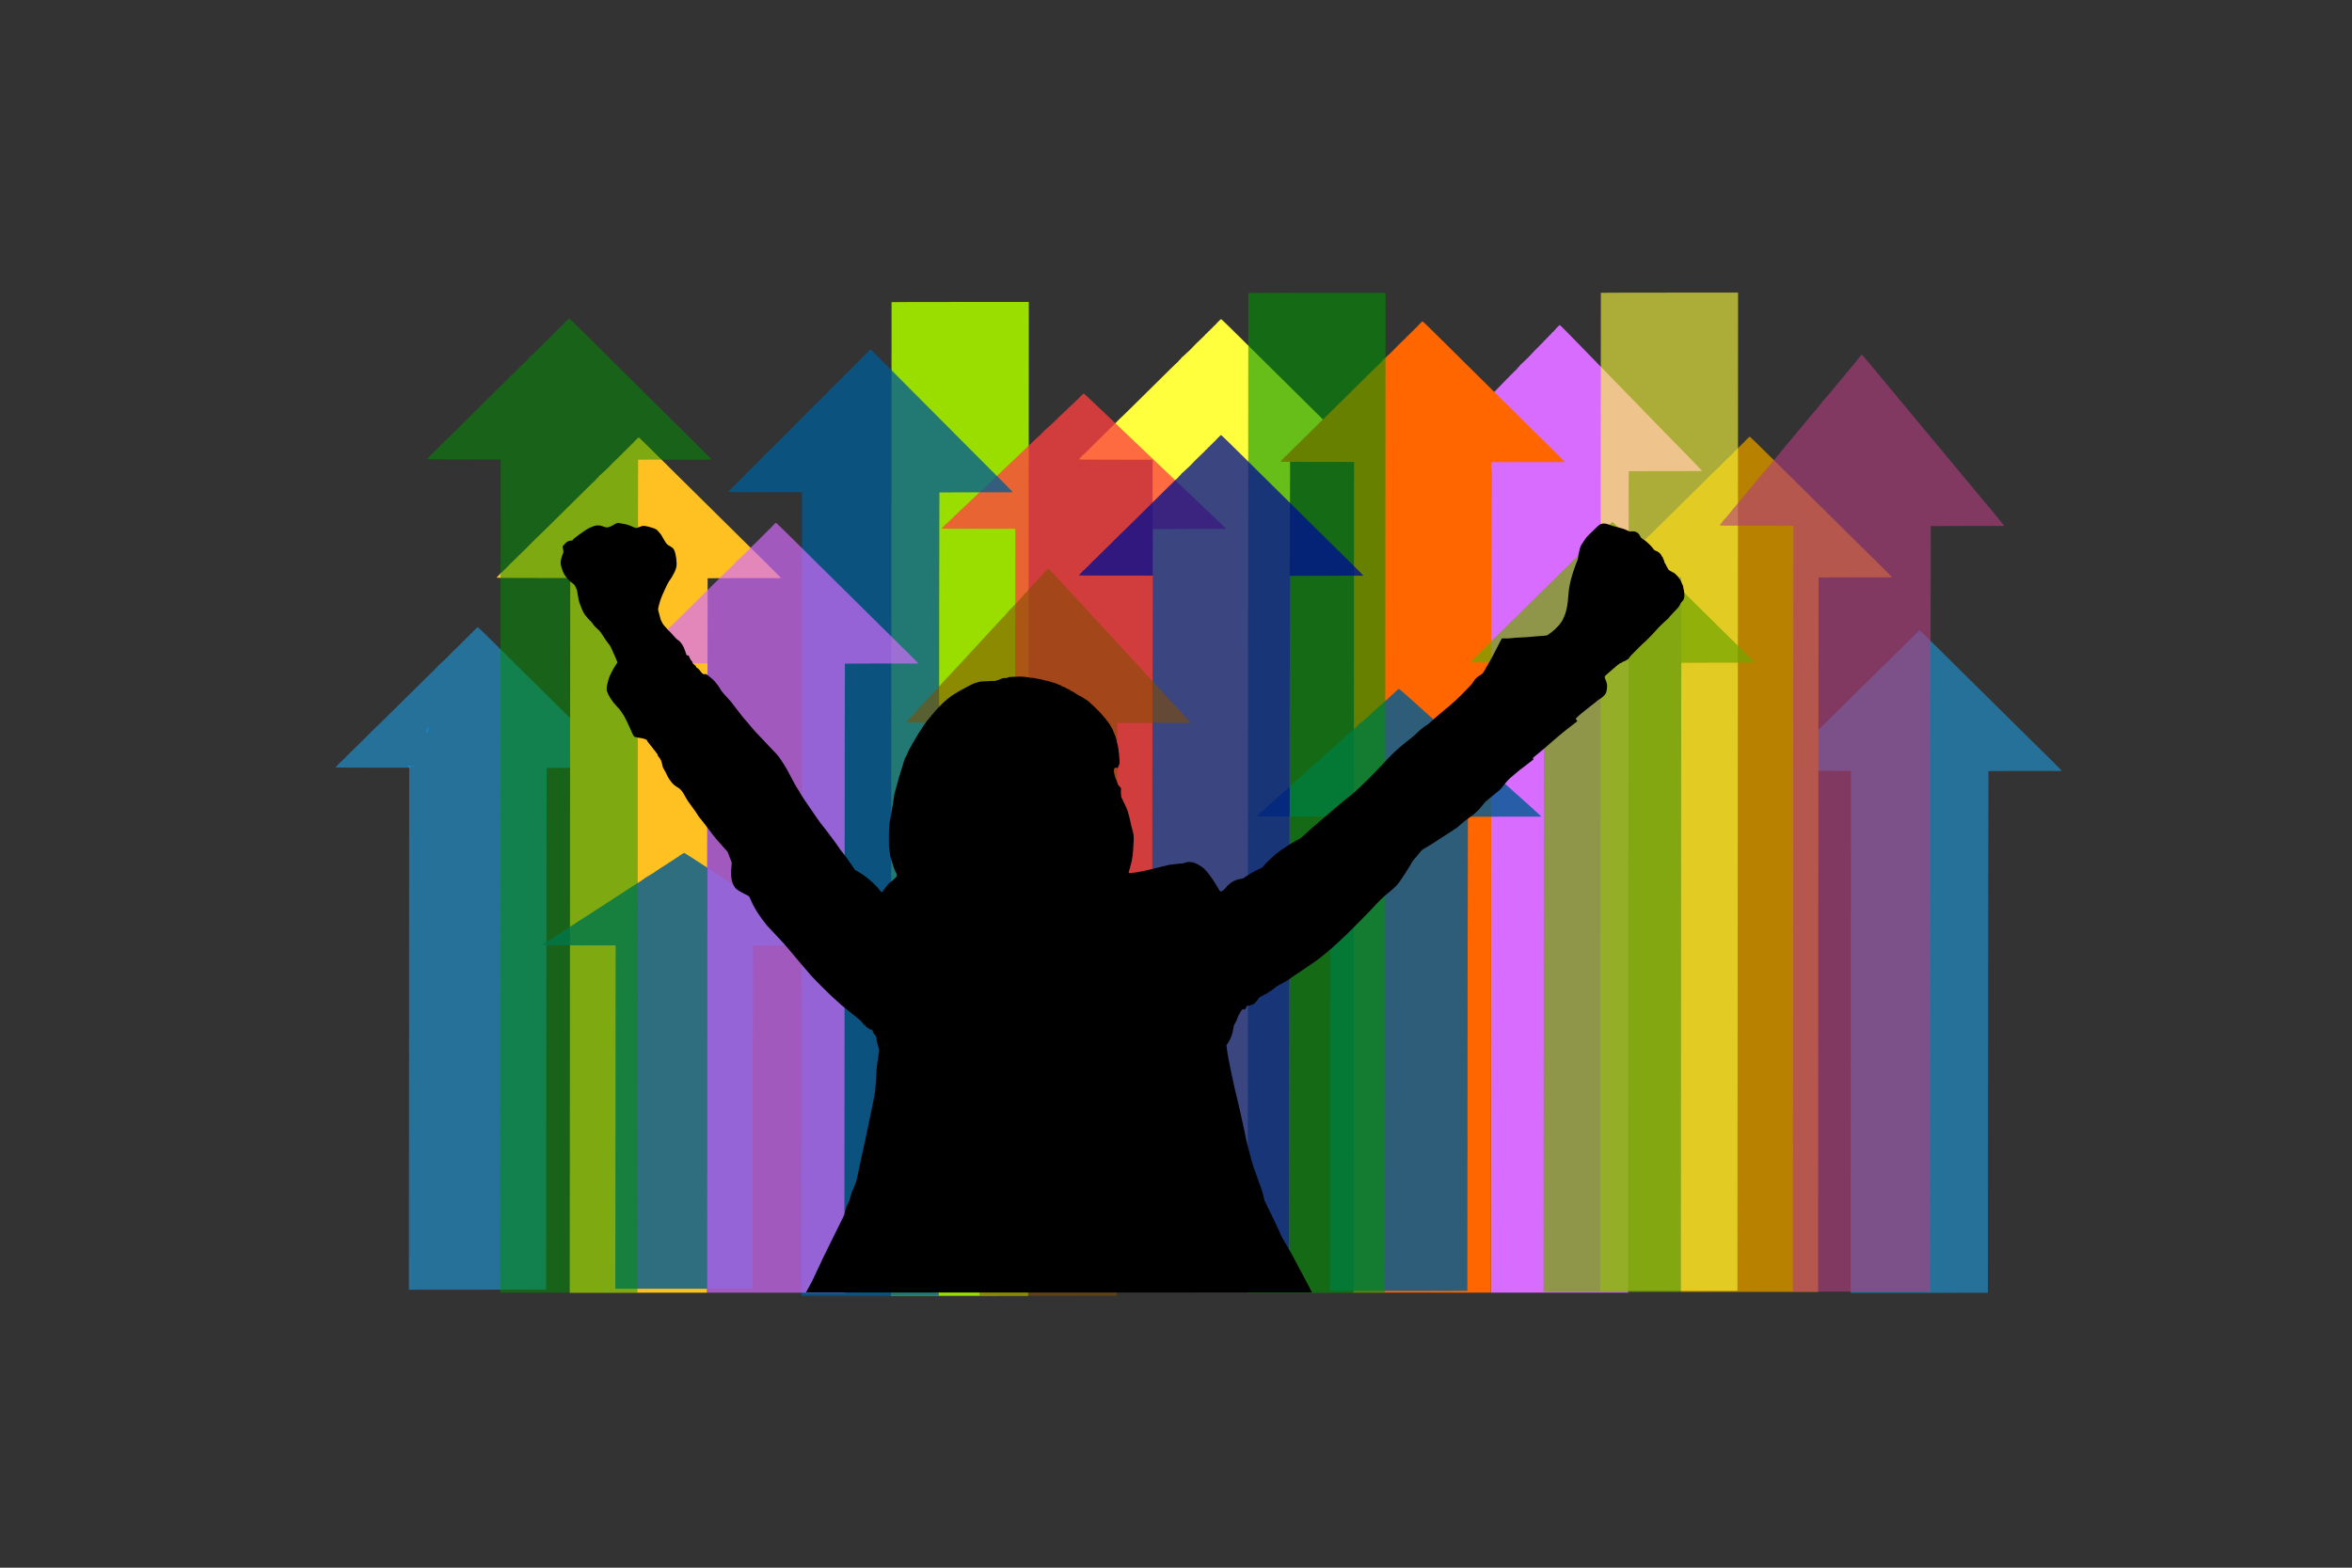 <svg xmlns="http://www.w3.org/2000/svg" width="6000pt" height="4000pt" viewBox="0 0 6000 4000" preserveAspectRatio="xMidYMid meet" id="svg16"><rect x="0" y="0" width="6000" height="4000" fill="#333333" stroke="none"/><defs id="defs20"></defs><g transform="translate(0,4000) scale(0.1,-0.1)" fill="#000000" stroke="none" id="g14"></g><g id="layer20" style="display:inline"><rect style="display:inline;opacity:0.699;vector-effect:none;fill:#9eabb0;fill-opacity:1;fill-rule:evenodd;stroke:#3366cc;stroke-width:0;stroke-linecap:round;stroke-linejoin:miter;stroke-miterlimit:4;stroke-dasharray:none;stroke-dashoffset:0;stroke-opacity:1;paint-order:normal" id="rect898" width="0" height="0" x="5186.441" y="3664.809"></rect></g><g id="layer1"><path d="m 3970.538,837.204 c -4.139,4.363 -7.514,8.197 -7.514,8.528 0,0.397 -0.382,0.661 -0.764,0.661 -0.446,0 -1.847,1.19 -3.057,2.711 -3.885,4.627 -5.094,5.95 -5.094,5.619 0,-0.198 -0.955,0.595 -2.101,1.785 -1.21,1.19 -2.038,2.314 -1.91,2.578 0.128,0.33 -0.064,0.529 -0.446,0.529 -0.828,0 -6.368,5.685 -6.368,6.611 0,0.331 -0.382,0.661 -0.891,0.661 -0.509,0 -1.083,0.463 -1.274,1.058 -0.191,0.529 -0.637,0.793 -1.019,0.595 -0.318,-0.198 -0.637,-0.066 -0.637,0.264 0,1.19 -3.693,5.421 -7.514,8.66 -3.439,2.843 -31.33,31.731 -31.33,32.392 0,0.397 -0.255,0.661 -0.509,0.661 -0.318,0 -4.84,4.297 -10.061,9.585 -5.158,5.289 -9.934,9.718 -10.507,9.916 -0.573,0.198 -1.401,1.124 -1.847,1.983 -0.446,0.926 -1.083,1.653 -1.401,1.653 -0.255,0 -0.51,0.463 -0.51,0.992 0,0.529 -0.255,0.925 -0.509,0.859 -0.637,-0.264 -5.858,5.421 -5.858,6.346 0,0.331 -0.128,0.463 -0.319,0.265 -0.191,-0.198 -9.17,8.66 -19.931,19.7 -10.762,11.04 -30.566,31.4 -44.066,45.216 -13.5,13.816 -35.787,36.755 -49.606,50.902 -13.754,14.213 -25.153,25.781 -25.28,25.781 -0.128,0 -3.375,3.173 -7.196,7.074 -3.821,3.966 -8.087,8.263 -9.552,9.652 -1.465,1.388 -2.611,2.842 -2.611,3.173 0,0.331 -0.446,0.595 -0.955,0.595 -0.509,0 -0.891,0.265 -0.764,0.529 0.064,0.264 -6.304,7.073 -14.137,15.006 -7.832,7.999 -18.976,19.303 -24.707,25.186 -5.731,5.884 -11.335,11.569 -12.481,12.693 -1.083,1.124 -3.184,3.239 -4.585,4.693 -1.401,1.521 -2.738,2.711 -2.993,2.711 -0.318,0 -0.509,0.463 -0.509,0.992 0,0.529 -0.446,0.992 -0.955,0.992 -0.509,0 -0.955,0.265 -0.955,0.661 0,0.925 -2.356,3.305 -2.802,2.777 -0.191,-0.198 -0.382,-0.067 -0.382,0.331 0,0.33 -1.274,2.049 -2.866,3.702 -1.592,1.719 -2.865,2.975 -2.865,2.776 0,-0.198 -0.701,0.463 -1.592,1.454 -4.712,5.354 -6.113,6.809 -6.686,6.809 -0.382,0 -0.637,0.331 -0.637,0.793 0,0.397 -0.191,0.595 -0.382,0.397 -0.382,-0.397 -4.712,3.834 -4.712,4.561 0,0.264 -1.91,2.314 -4.266,4.627 -3.184,3.041 -4.075,4.363 -3.566,4.892 0.509,0.529 25.917,0.793 93.99,0.793 l 93.289,0.065 -0.255,308.782 c -0.509,719.301 -1.019,1773.032 -0.891,1784.667 v 3.173 h 175.053 175.116 v -183.643 c 0.064,-195.74 0.637,-1100.336 0.955,-1606.379 0.128,-168.042 0.382,-305.741 0.573,-305.939 0.191,-0.198 37.825,-0.331 83.674,-0.331 114.558,0.067 103.351,0.133 103.351,-0.595 0,-0.198 -5.476,-6.016 -12.163,-12.957 -6.686,-6.875 -13.181,-13.684 -14.455,-15.072 -1.274,-1.388 -2.738,-2.909 -3.184,-3.305 -0.446,-0.397 -1.464,-1.454 -2.228,-2.314 -0.764,-0.86 -3.375,-3.504 -5.859,-5.95 -2.42,-2.38 -15.474,-15.733 -28.974,-29.549 -13.5,-13.882 -35.978,-36.953 -49.924,-51.232 -28.655,-29.417 -63.233,-64.916 -99.721,-102.398 -13.627,-14.014 -36.106,-37.085 -49.924,-51.232 -13.818,-14.213 -36.615,-37.68 -50.688,-52.158 -14.009,-14.477 -25.471,-26.244 -25.471,-26.046 0,0.198 -4.394,-4.231 -9.806,-9.85 -5.413,-5.553 -10.189,-10.048 -10.698,-10.048 -0.446,0.066 -4.203,3.636 -8.278,7.933 z" id="path6" style="fill:#d76cff;stroke-width:0.065"></path></g><g id="layer2"><path style="fill:#ffff3e;stroke-width:0.064" d="m 3106.602,821.892 c -4.139,4.203 -7.514,7.896 -7.514,8.215 0,0.382 -0.382,0.637 -0.764,0.637 -0.446,0 -1.847,1.146 -3.057,2.611 -3.884,4.457 -5.094,5.731 -5.094,5.413 0,-0.191 -0.955,0.573 -2.102,1.719 -1.21,1.146 -2.038,2.229 -1.91,2.483 0.128,0.318 -0.064,0.509 -0.446,0.509 -0.828,0 -6.368,5.476 -6.368,6.368 0,0.318 -0.382,0.637 -0.892,0.637 -0.509,0 -1.083,0.446 -1.274,1.019 -0.191,0.509 -0.637,0.764 -1.019,0.573 -0.319,-0.191 -0.637,-0.064 -0.637,0.255 0,1.146 -3.693,5.222 -7.514,8.342 -3.439,2.738 -31.33,30.566 -31.33,31.202 0,0.382 -0.255,0.637 -0.509,0.637 -0.319,0 -4.84,4.139 -10.061,9.233 -5.158,5.094 -9.934,9.361 -10.507,9.552 -0.573,0.191 -1.401,1.083 -1.847,1.91 -0.446,0.891 -1.083,1.592 -1.401,1.592 -0.255,0 -0.509,0.446 -0.509,0.955 0,0.509 -0.255,0.892 -0.509,0.828 -0.637,-0.255 -5.859,5.222 -5.859,6.113 0,0.318 -0.128,0.446 -0.318,0.255 -0.191,-0.191 -9.17,8.342 -19.931,18.976 -10.762,10.634 -30.566,30.247 -44.066,43.556 -13.5,13.309 -35.787,35.405 -49.606,49.032 -13.754,13.691 -25.153,24.835 -25.28,24.835 -0.128,0 -3.375,3.057 -7.196,6.814 -3.821,3.821 -8.087,7.96 -9.552,9.297 -1.465,1.337 -2.611,2.738 -2.611,3.057 0,0.318 -0.446,0.573 -0.955,0.573 -0.509,0 -0.892,0.255 -0.764,0.509 0.064,0.255 -6.304,6.814 -14.137,14.455 -7.832,7.705 -18.976,18.594 -24.707,24.262 -5.731,5.667 -11.335,11.144 -12.481,12.226 -1.083,1.083 -3.184,3.12 -4.585,4.521 -1.401,1.464 -2.738,2.611 -2.993,2.611 -0.319,0 -0.509,0.446 -0.509,0.955 0,0.509 -0.446,0.955 -0.955,0.955 -0.51,0 -0.955,0.255 -0.955,0.637 0,0.891 -2.356,3.184 -2.802,2.674 -0.191,-0.191 -0.382,-0.064 -0.382,0.319 0,0.318 -1.273,1.974 -2.865,3.566 -1.592,1.656 -2.865,2.865 -2.865,2.674 0,-0.191 -0.701,0.446 -1.592,1.401 -4.712,5.158 -6.113,6.559 -6.686,6.559 -0.382,0 -0.637,0.318 -0.637,0.764 0,0.382 -0.191,0.573 -0.382,0.382 -0.382,-0.382 -4.712,3.693 -4.712,4.394 0,0.255 -1.91,2.229 -4.267,4.457 -3.184,2.929 -4.075,4.203 -3.566,4.712 0.51,0.509 25.917,0.764 93.99,0.764 l 93.289,0.064 -0.255,297.443 c -0.191,329.856 -0.828,1385.838 -0.955,1651.506 l -0.128,170.34 175.116,0.191 175.116,0.128 0.128,-179.383 c 0.128,-292.158 0.764,-1327.127 0.955,-1644.883 0.128,-161.871 0.382,-294.514 0.573,-294.705 0.191,-0.191 37.825,-0.318 83.674,-0.318 114.558,0.064 103.35,0.128 103.35,-0.573 0,-0.191 -5.476,-5.795 -12.162,-12.481 -6.686,-6.623 -13.182,-13.181 -14.455,-14.519 -1.274,-1.337 -2.738,-2.802 -3.184,-3.184 -0.446,-0.382 -1.465,-1.401 -2.229,-2.229 -0.764,-0.828 -3.375,-3.375 -5.858,-5.731 -2.42,-2.292 -15.474,-15.156 -28.974,-28.464 -13.5,-13.373 -35.978,-35.596 -49.924,-49.351 -28.655,-28.337 -63.233,-62.532 -99.721,-98.638 -13.627,-13.5 -36.106,-35.724 -49.924,-49.351 -13.818,-13.691 -36.615,-36.297 -50.688,-50.242 -14.009,-13.946 -25.471,-25.281 -25.471,-25.089 0,0.191 -4.394,-4.076 -9.806,-9.488 -5.413,-5.349 -10.189,-9.679 -10.698,-9.679 -0.446,0.064 -4.203,3.502 -8.278,7.642 z" id="path4"></path></g><g id="layer4"><path style="opacity:0.505;fill:#19aeff;stroke-width:0.064" d="m 1053.425,1953.881 c 0.273,0.62 0.549,1.446 0.819,2.358 0.306,-0.248 0.607,-0.494 0.914,-0.742 -0.057,-0.446 -0.113,-0.892 -0.171,-1.339 -0.513,-0.093 -1.034,-0.185 -1.562,-0.277 z" id="path995"></path><path style="opacity:0.505;fill:#19aeff;stroke-width:0.064" d="m 1049.859,1953.283 c 0.546,1.192 1.039,2.277 1.667,3.634 -0.084,-1.108 0,-2.2 0.326,-3.271 -0.017,-0.017 -0.036,-0.036 -0.052,-0.053 -0.621,-0.104 -1.3,-0.206 -1.941,-0.31 z" id="path991"></path><path style="opacity:0.505;fill:#19aeff;stroke-width:0.064" d="m 1051.526,1956.917 c 0.036,0.456 0.104,0.915 0.186,1.375 0.11,-0.089 0.221,-0.178 0.33,-0.267 -0.163,-0.352 -0.358,-0.767 -0.516,-1.108 z" id="path989"></path><path style="opacity:0.505;fill:#19aeff;stroke-width:0.064" d="m 1041.007,1952 c 1.016,2.263 1.991,4.523 2.914,6.774 1.399,-0.017 2.798,-0.017 4.197,-0.026 -1.413,-2.119 -2.826,-4.238 -4.24,-6.357 -0.954,-0.131 -1.877,-0.267 -2.871,-0.392 z" id="path945"></path><path style="opacity:0.505;fill:#19aeff;stroke-width:0.064" d="m 1092.019,1854.29 c -0.086,0.04 -0.188,0.278 -0.31,0.76 -1.249,4.955 -2.465,9.918 -3.662,14.885 -3e-4,0.314 0,0.628 0,0.943 1.374,-2.357 2.744,-4.715 4.112,-7.074 0.279,-4.158 0.322,-9.726 -0.139,-9.513 z" id="path935"></path><path id="path894" d="m 4888.214,1615.792 c -4.139,4.203 -7.514,7.896 -7.514,8.214 0,0.382 -0.382,0.637 -0.764,0.637 -0.446,0 -1.847,1.146 -3.057,2.611 -3.885,4.458 -5.094,5.731 -5.094,5.413 0,-0.191 -0.955,0.573 -2.102,1.719 -1.21,1.146 -2.038,2.229 -1.91,2.484 0.128,0.319 -0.064,0.509 -0.446,0.509 -0.828,0 -6.368,5.476 -6.368,6.368 0,0.318 -0.382,0.637 -0.891,0.637 -0.509,0 -1.083,0.446 -1.274,1.019 -0.191,0.509 -0.637,0.764 -1.019,0.573 -0.318,-0.191 -0.637,-0.064 -0.637,0.255 0,1.146 -3.693,5.222 -7.514,8.342 -3.439,2.738 -31.33,30.566 -31.33,31.202 0,0.382 -0.255,0.637 -0.509,0.637 -0.319,0 -4.84,4.139 -10.061,9.233 -5.158,5.094 -9.934,9.361 -10.507,9.552 -0.573,0.191 -1.401,1.083 -1.847,1.911 -0.446,0.891 -1.083,1.592 -1.401,1.592 -0.255,0 -0.509,0.446 -0.509,0.955 0,0.509 -0.255,0.891 -0.509,0.828 -0.637,-0.255 -5.858,5.222 -5.858,6.113 0,0.318 -0.128,0.446 -0.318,0.255 -0.191,-0.191 -9.17,8.342 -19.931,18.976 -10.762,10.634 -30.566,30.247 -44.066,43.556 -13.5,13.309 -35.788,35.405 -49.606,49.032 -13.755,13.691 -25.153,24.835 -25.28,24.835 -0.128,0 -3.375,3.057 -7.196,6.814 -3.821,3.821 -8.087,7.96 -9.552,9.297 -1.464,1.337 -2.611,2.738 -2.611,3.057 0,0.318 -0.446,0.573 -0.955,0.573 -0.509,0 -0.891,0.255 -0.764,0.509 0.064,0.255 -6.304,6.814 -14.137,14.455 -7.832,7.705 -18.976,18.594 -24.707,24.262 -5.731,5.667 -11.335,11.144 -12.481,12.226 -1.083,1.083 -3.184,3.12 -4.585,4.521 -1.401,1.464 -2.738,2.611 -2.993,2.611 -0.318,0 -0.51,0.446 -0.51,0.955 0,0.509 -0.446,0.955 -0.955,0.955 -0.509,0 -0.955,0.255 -0.955,0.637 0,0.891 -2.356,3.184 -2.802,2.675 -0.191,-0.191 -0.382,-0.064 -0.382,0.319 0,0.318 -1.273,1.974 -2.865,3.566 -1.592,1.656 -2.865,2.865 -2.865,2.675 0,-0.191 -0.7,0.446 -1.592,1.401 -4.712,5.158 -6.113,6.559 -6.686,6.559 -0.382,0 -0.637,0.318 -0.637,0.764 0,0.382 -0.191,0.573 -0.382,0.382 -0.382,-0.382 -4.712,3.693 -4.712,4.394 0,0.255 -1.91,2.229 -4.266,4.457 -3.184,2.929 -4.075,4.203 -3.566,4.712 0.509,0.509 25.917,0.764 93.99,0.764 l 93.226,0.064 -0.255,378.633 c -0.128,208.229 -0.319,507.901 -0.382,665.888 l -0.191,287.382 h 174.989 c 96.219,0 174.989,-0.064 175.053,-0.191 0.064,-0.191 0.509,-491.726 0.764,-949.767 0.128,-209.503 0.446,-381.117 0.637,-381.308 0.191,-0.191 37.825,-0.318 83.674,-0.318 114.558,0.064 103.35,0.128 103.35,-0.573 0,-0.191 -5.476,-5.795 -12.163,-12.481 -6.686,-6.622 -13.181,-13.181 -14.455,-14.519 -1.274,-1.337 -2.738,-2.802 -3.184,-3.184 -0.446,-0.382 -1.465,-1.401 -2.229,-2.229 -0.764,-0.828 -3.375,-3.375 -5.858,-5.731 -2.42,-2.292 -15.474,-15.156 -28.974,-28.464 -13.5,-13.373 -35.978,-35.596 -49.924,-49.351 -28.655,-28.337 -63.233,-62.532 -99.721,-98.638 -13.627,-13.5 -36.106,-35.724 -49.924,-49.351 -13.818,-13.691 -36.615,-36.297 -50.688,-50.242 -14.009,-13.946 -25.471,-25.28 -25.471,-25.09 0,0.191 -4.394,-4.075 -9.807,-9.488 -5.413,-5.349 -10.188,-9.679 -10.698,-9.679 -0.446,0.064 -4.203,3.502 -8.278,7.641 z" style="opacity:0.505;fill:#19aeff;stroke-width:0.064"></path><rect style="opacity:0.713;vector-effect:none;fill:none;fill-opacity:1;fill-rule:evenodd;stroke:#3366cc;stroke-width:0;stroke-linecap:round;stroke-linejoin:miter;stroke-miterlimit:4;stroke-dasharray:none;stroke-dashoffset:0;stroke-opacity:1;paint-order:normal" id="rect1090" width="903.5" height="385.64" x="683.137" y="2973.17"></rect><rect style="opacity:0.713;vector-effect:none;fill:#ffffff;fill-opacity:1;fill-rule:evenodd;stroke:#3366cc;stroke-width:0;stroke-linecap:round;stroke-linejoin:miter;stroke-miterlimit:4;stroke-dasharray:none;stroke-dashoffset:0;stroke-opacity:1;paint-order:normal" id="rect1092" width="0" height="0" x="870.611" y="3682.401"></rect><path style="opacity:0.505;fill:#19aeff;stroke-width:0.064" d="m 1210.186,1607.714 c -4.139,4.203 -7.514,7.896 -7.514,8.215 0,0.382 -0.382,0.637 -0.764,0.637 -0.446,0 -1.847,1.146 -3.057,2.611 -3.885,4.457 -5.094,5.731 -5.094,5.413 0,-0.191 -0.955,0.573 -2.102,1.719 -1.21,1.146 -2.038,2.229 -1.91,2.483 0.128,0.319 -0.064,0.509 -0.446,0.509 -0.828,0 -6.368,5.476 -6.368,6.368 0,0.318 -0.382,0.637 -0.891,0.637 -0.51,0 -1.083,0.446 -1.274,1.019 -0.191,0.509 -0.637,0.764 -1.019,0.573 -0.319,-0.191 -0.637,-0.064 -0.637,0.255 0,1.146 -3.693,5.222 -7.514,8.342 -3.438,2.738 -31.33,30.566 -31.33,31.202 0,0.382 -0.255,0.637 -0.509,0.637 -0.318,0 -4.839,4.139 -10.061,9.233 -5.158,5.094 -9.934,9.361 -10.507,9.552 -0.573,0.191 -1.401,1.083 -1.847,1.91 -0.446,0.891 -1.083,1.592 -1.401,1.592 -0.255,0 -0.509,0.446 -0.509,0.955 0,0.509 -0.255,0.892 -0.509,0.828 -0.637,-0.255 -5.858,5.222 -5.858,6.113 0,0.318 -0.128,0.446 -0.319,0.255 -0.191,-0.191 -9.17,8.342 -19.931,18.976 -10.762,10.634 -30.566,30.247 -44.066,43.556 -13.5,13.309 -35.787,35.405 -49.606,49.033 -13.755,13.691 -25.153,24.835 -25.28,24.835 -0.128,0 -3.375,3.057 -7.196,6.814 -3.821,3.821 -8.087,7.96 -9.552,9.297 -1.465,1.337 -2.611,2.738 -2.611,3.057 0,0.318 -0.446,0.573 -0.955,0.573 -0.509,0 -0.891,0.255 -0.764,0.509 0.064,0.255 -6.304,6.814 -14.137,14.455 -7.833,7.705 -18.976,18.594 -24.707,24.262 -5.731,5.667 -11.335,11.144 -12.481,12.226 -1.083,1.083 -3.184,3.12 -4.585,4.521 -1.401,1.465 -2.738,2.611 -2.993,2.611 -0.318,0 -0.509,0.446 -0.509,0.955 0,0.51 -0.446,0.955 -0.955,0.955 -0.509,0 -0.955,0.255 -0.955,0.637 0,0.891 -2.356,3.184 -2.802,2.675 -0.191,-0.191 -0.382,-0.064 -0.382,0.318 0,0.319 -1.274,1.974 -2.865,3.566 -1.592,1.656 -2.866,2.865 -2.866,2.675 0,-0.191 -0.7,0.446 -1.592,1.401 -4.712,5.158 -6.113,6.559 -6.686,6.559 -0.382,0 -0.637,0.319 -0.637,0.764 0,0.382 -0.191,0.573 -0.382,0.382 -0.382,-0.382 -4.712,3.693 -4.712,4.394 0,0.255 -1.91,2.229 -4.266,4.457 -3.184,2.929 -4.075,4.203 -3.566,4.712 0.51,0.509 25.917,0.764 93.99,0.764 l 93.225,0.064 -0.255,378.633 c -0.128,208.229 -0.319,507.901 -0.382,665.888 l -0.191,287.382 h 174.989 c 96.219,0 174.989,-0.064 175.053,-0.191 0.064,-0.191 0.509,-491.726 0.764,-949.767 0.128,-209.503 0.446,-381.117 0.637,-381.308 0.191,-0.191 37.825,-0.319 83.674,-0.319 114.558,0.064 103.35,0.128 103.35,-0.573 0,-0.191 -5.476,-5.795 -12.163,-12.481 -6.686,-6.622 -13.181,-13.181 -14.455,-14.519 -1.274,-1.337 -2.738,-2.802 -3.184,-3.184 -0.446,-0.382 -1.465,-1.401 -2.229,-2.229 -0.764,-0.828 -3.375,-3.375 -5.858,-5.731 -2.42,-2.292 -15.474,-15.155 -28.974,-28.465 -13.5,-13.373 -35.978,-35.596 -49.924,-49.351 -28.655,-28.337 -63.233,-62.532 -99.721,-98.638 -13.627,-13.5 -36.106,-35.724 -49.924,-49.351 -13.818,-13.691 -36.615,-36.297 -50.688,-50.242 -14.009,-13.946 -25.471,-25.28 -25.471,-25.09 0,0.191 -4.394,-4.075 -9.807,-9.488 -5.413,-5.349 -10.188,-9.679 -10.698,-9.679 -0.446,0.064 -4.203,3.502 -8.278,7.641 z" id="path1153"></path></g><g id="layer5"><path style="fill:#b88100;stroke-width:0.064" d="m 4455.071,1121.766 c -4.139,4.203 -7.514,7.896 -7.514,8.214 0,0.382 -0.382,0.637 -0.764,0.637 -0.446,0 -1.847,1.146 -3.057,2.611 -3.884,4.458 -5.094,5.731 -5.094,5.413 0,-0.191 -0.955,0.573 -2.101,1.719 -1.21,1.146 -2.038,2.229 -1.91,2.483 0.128,0.319 -0.064,0.509 -0.446,0.509 -0.828,0 -6.368,5.476 -6.368,6.368 0,0.318 -0.382,0.637 -0.892,0.637 -0.509,0 -1.082,0.446 -1.273,1.019 -0.191,0.509 -0.637,0.764 -1.019,0.573 -0.318,-0.191 -0.637,-0.064 -0.637,0.255 0,1.146 -3.693,5.221 -7.514,8.342 -3.439,2.738 -31.33,30.566 -31.33,31.202 0,0.382 -0.255,0.637 -0.509,0.637 -0.318,0 -4.84,4.139 -10.061,9.234 -5.158,5.094 -9.934,9.361 -10.507,9.551 -0.573,0.191 -1.401,1.083 -1.847,1.91 -0.446,0.892 -1.083,1.592 -1.401,1.592 -0.255,0 -0.509,0.446 -0.509,0.955 0,0.509 -0.255,0.891 -0.509,0.828 -0.637,-0.255 -5.859,5.221 -5.859,6.113 0,0.318 -0.128,0.446 -0.319,0.255 -0.191,-0.191 -9.169,8.342 -19.931,18.976 -10.762,10.635 -30.566,30.247 -44.066,43.556 -13.5,13.309 -35.787,35.406 -49.606,49.033 -13.754,13.691 -25.153,24.835 -25.28,24.835 -0.128,0 -3.375,3.057 -7.196,6.814 -3.821,3.821 -8.087,7.96 -9.552,9.297 -1.465,1.337 -2.611,2.738 -2.611,3.057 0,0.318 -0.446,0.573 -0.955,0.573 -0.509,0 -0.891,0.255 -0.764,0.509 0.064,0.255 -6.304,6.814 -14.137,14.455 -7.832,7.705 -18.976,18.594 -24.707,24.262 -5.731,5.668 -11.335,11.144 -12.481,12.226 -1.083,1.083 -3.184,3.12 -4.585,4.521 -1.401,1.465 -2.738,2.611 -2.993,2.611 -0.318,0 -0.509,0.446 -0.509,0.955 0,0.509 -0.446,0.955 -0.955,0.955 -0.509,0 -0.955,0.255 -0.955,0.637 0,0.892 -2.356,3.184 -2.802,2.675 -0.191,-0.191 -0.382,-0.064 -0.382,0.318 0,0.319 -1.274,1.974 -2.865,3.566 -1.592,1.656 -2.865,2.865 -2.865,2.674 0,-0.191 -0.701,0.446 -1.592,1.401 -4.712,5.158 -6.113,6.559 -6.686,6.559 -0.382,0 -0.637,0.318 -0.637,0.764 0,0.382 -0.191,0.573 -0.382,0.382 -0.382,-0.382 -4.712,3.693 -4.712,4.394 0,0.255 -1.91,2.229 -4.266,4.457 -3.184,2.929 -4.075,4.203 -3.566,4.712 0.509,0.509 25.917,0.764 93.99,0.764 l 93.289,0.064 -0.255,297.443 c -0.128,163.527 -0.382,573.808 -0.573,911.687 l -0.382,614.371 h 175.18 175.116 v -78.834 c 0,-82.527 0.573,-945.118 0.891,-1449.326 0.128,-161.871 0.382,-294.514 0.573,-294.705 0.191,-0.191 37.825,-0.318 83.674,-0.318 114.558,0.064 103.35,0.128 103.35,-0.573 0,-0.191 -5.476,-5.795 -12.163,-12.481 -6.686,-6.623 -13.182,-13.182 -14.455,-14.519 -1.274,-1.337 -2.738,-2.802 -3.184,-3.184 -0.446,-0.382 -1.464,-1.401 -2.229,-2.229 -0.764,-0.828 -3.375,-3.375 -5.858,-5.731 -2.42,-2.292 -15.474,-15.155 -28.974,-28.464 -13.5,-13.372 -35.978,-35.596 -49.924,-49.351 -28.655,-28.337 -63.233,-62.532 -99.721,-98.638 -13.627,-13.5 -36.106,-35.724 -49.924,-49.351 -13.818,-13.691 -36.615,-36.297 -50.688,-50.242 -14.009,-13.946 -25.471,-25.28 -25.471,-25.09 0,0.191 -4.394,-4.075 -9.806,-9.488 -5.413,-5.349 -10.188,-9.679 -10.698,-9.679 -0.446,0.064 -4.203,3.502 -8.278,7.641 z" id="path8"></path></g><g id="layer6"><path d="m 4083.786,747.075 c -0.191,1.847 -1.019,1312.862 -1.401,2155.203 l -0.191,391.496 h 174.989 c 96.282,0 174.989,-0.064 175.053,-0.191 0.064,-0.128 0.255,-291.075 0.892,-1399.466 0.191,-344.82 0.446,-744.021 0.573,-887.234 l 0.191,-260.255 h -175.053 c -96.218,0 -174.989,0.191 -175.053,0.446 z" id="path2" style="opacity:0.593;fill:#ffff3e;stroke-width:0.064"></path></g><g id="layer7"><path style="fill:#9ade00;stroke-width:0.064" id="path868" d="m 2274.401,770.896 c -0.191,1.838 -1.019,1307.101 -1.401,2145.746 l -0.191,389.778 h 174.989 c 96.282,0 174.989,-0.064 175.053,-0.19 0.064,-0.126 0.255,-289.798 0.891,-1393.324 0.191,-343.306 0.446,-740.756 0.573,-883.341 l 0.191,-259.113 H 2449.454 c -96.219,0 -174.989,0.19 -175.053,0.444 z"></path></g><g id="layer8" style="display:inline"><path id="path866" d="m 1620.855,1123.811 c -4.139,4.203 -7.514,7.896 -7.514,8.214 0,0.382 -0.382,0.637 -0.764,0.637 -0.446,0 -1.847,1.146 -3.056,2.611 -3.885,4.458 -5.094,5.731 -5.094,5.413 0,-0.191 -0.955,0.573 -2.101,1.719 -1.21,1.146 -2.038,2.229 -1.91,2.483 0.128,0.318 -0.064,0.509 -0.446,0.509 -0.828,0 -6.368,5.477 -6.368,6.368 0,0.318 -0.382,0.637 -0.891,0.637 -0.51,0 -1.083,0.446 -1.274,1.019 -0.191,0.509 -0.637,0.764 -1.019,0.573 -0.319,-0.191 -0.637,-0.064 -0.637,0.255 0,1.146 -3.693,5.222 -7.514,8.342 -3.439,2.738 -31.33,30.566 -31.33,31.203 0,0.382 -0.255,0.637 -0.509,0.637 -0.319,0 -4.84,4.139 -10.061,9.233 -5.158,5.094 -9.934,9.361 -10.507,9.552 -0.573,0.191 -1.401,1.083 -1.847,1.91 -0.446,0.892 -1.083,1.592 -1.401,1.592 -0.255,0 -0.51,0.446 -0.51,0.955 0,0.509 -0.255,0.892 -0.509,0.828 -0.637,-0.255 -5.858,5.222 -5.858,6.113 0,0.319 -0.128,0.446 -0.319,0.255 -0.191,-0.191 -9.17,8.342 -19.931,18.976 -10.762,10.635 -30.566,30.247 -44.066,43.556 -13.5,13.309 -35.787,35.405 -49.606,49.033 -13.755,13.691 -25.153,24.835 -25.28,24.835 -0.128,0 -3.375,3.057 -7.196,6.814 -3.821,3.821 -8.087,7.96 -9.552,9.297 -1.465,1.337 -2.611,2.738 -2.611,3.057 0,0.318 -0.446,0.573 -0.955,0.573 -0.509,0 -0.891,0.255 -0.764,0.509 0.064,0.255 -6.304,6.814 -14.137,14.455 -7.833,7.705 -18.976,18.594 -24.707,24.262 -5.731,5.667 -11.335,11.144 -12.481,12.226 -1.082,1.083 -3.184,3.12 -4.585,4.521 -1.401,1.465 -2.738,2.611 -2.993,2.611 -0.318,0 -0.509,0.446 -0.509,0.955 0,0.509 -0.446,0.955 -0.955,0.955 -0.509,0 -0.955,0.255 -0.955,0.637 0,0.891 -2.356,3.184 -2.802,2.675 -0.191,-0.191 -0.382,-0.064 -0.382,0.318 0,0.318 -1.274,1.974 -2.865,3.566 -1.592,1.656 -2.866,2.866 -2.866,2.675 0,-0.191 -0.7,0.446 -1.592,1.401 -4.712,5.158 -6.113,6.559 -6.686,6.559 -0.382,0 -0.637,0.318 -0.637,0.764 0,0.382 -0.191,0.573 -0.382,0.382 -0.382,-0.382 -4.712,3.693 -4.712,4.394 0,0.255 -1.91,2.229 -4.266,4.457 -3.184,2.929 -4.075,4.203 -3.566,4.712 0.509,0.509 25.917,0.764 93.99,0.764 l 93.289,0.064 -0.255,297.443 c -0.128,163.527 -0.382,573.808 -0.573,911.687 l -0.382,614.371 h 175.18 175.116 v -78.834 c 0,-82.528 0.573,-945.118 0.892,-1449.326 0.128,-161.871 0.382,-294.514 0.573,-294.704 0.191,-0.191 37.825,-0.319 83.674,-0.319 114.558,0.064 103.35,0.128 103.35,-0.573 0,-0.191 -5.476,-5.795 -12.162,-12.481 -6.686,-6.622 -13.181,-13.181 -14.455,-14.519 -1.274,-1.337 -2.738,-2.802 -3.184,-3.184 -0.446,-0.382 -1.465,-1.401 -2.229,-2.229 -0.764,-0.828 -3.375,-3.375 -5.858,-5.731 -2.42,-2.292 -15.474,-15.156 -28.974,-28.465 -13.5,-13.373 -35.978,-35.596 -49.924,-49.351 -28.655,-28.337 -63.233,-62.533 -99.721,-98.638 -13.627,-13.5 -36.106,-35.724 -49.924,-49.351 -13.818,-13.691 -36.615,-36.297 -50.688,-50.242 -14.009,-13.946 -25.471,-25.28 -25.471,-25.089 0,0.191 -4.394,-4.075 -9.807,-9.488 -5.412,-5.349 -10.189,-9.679 -10.698,-9.679 -0.446,0.064 -4.203,3.502 -8.278,7.641 z" style="fill:#ffc022;stroke-width:0.064"></path></g><g id="layer9" style="display:inline"><path style="opacity:0.777;fill:#ff4141;stroke-width:0.062" id="path858" d="m 2756.243,1011.612 c -4.139,4.043 -7.514,7.596 -7.514,7.902 0,0.368 -0.382,0.613 -0.764,0.613 -0.446,0 -1.847,1.103 -3.057,2.512 -3.884,4.288 -5.094,5.513 -5.094,5.207 0,-0.184 -0.955,0.552 -2.101,1.654 -1.21,1.103 -2.038,2.144 -1.911,2.389 0.128,0.306 -0.064,0.49 -0.446,0.49 -0.828,0 -6.368,5.268 -6.368,6.126 0,0.306 -0.382,0.613 -0.891,0.613 -0.509,0 -1.083,0.429 -1.274,0.98 -0.191,0.49 -0.637,0.735 -1.019,0.551 -0.318,-0.184 -0.637,-0.063 -0.637,0.245 0,1.103 -3.693,5.023 -7.514,8.025 -3.439,2.634 -31.33,29.405 -31.33,30.017 0,0.368 -0.255,0.613 -0.509,0.613 -0.319,0 -4.84,3.982 -10.061,8.883 -5.158,4.901 -9.934,9.005 -10.507,9.189 -0.573,0.184 -1.401,1.042 -1.847,1.838 -0.446,0.858 -1.083,1.532 -1.401,1.532 -0.255,0 -0.509,0.429 -0.509,0.919 0,0.49 -0.255,0.858 -0.509,0.796 -0.637,-0.245 -5.858,5.023 -5.858,5.881 0,0.306 -0.128,0.429 -0.318,0.245 -0.191,-0.184 -9.17,8.025 -19.932,18.255 -10.762,10.23 -30.566,29.099 -44.065,41.902 -13.5,12.803 -35.787,34.06 -49.606,47.17 -13.755,13.171 -25.153,23.891 -25.28,23.891 -0.128,0 -3.375,2.941 -7.196,6.555 -3.821,3.675 -8.087,7.657 -9.552,8.944 -1.465,1.287 -2.611,2.634 -2.611,2.941 0,0.306 -0.446,0.551 -0.955,0.551 -0.509,0 -0.891,0.245 -0.764,0.49 0.064,0.245 -6.304,6.555 -14.136,13.906 -7.832,7.412 -18.976,17.888 -24.707,23.34 -5.731,5.452 -11.335,10.72 -12.481,11.762 -1.083,1.041 -3.184,3.002 -4.585,4.349 -1.401,1.409 -2.738,2.512 -2.993,2.512 -0.319,0 -0.509,0.429 -0.509,0.919 0,0.49 -0.446,0.919 -0.955,0.919 -0.509,0 -0.955,0.245 -0.955,0.613 0,0.858 -2.356,3.063 -2.802,2.573 -0.191,-0.184 -0.382,-0.062 -0.382,0.306 0,0.306 -1.274,1.899 -2.865,3.43 -1.592,1.593 -2.866,2.757 -2.866,2.573 0,-0.184 -0.701,0.429 -1.592,1.348 -4.712,4.962 -6.113,6.31 -6.686,6.31 -0.382,0 -0.637,0.306 -0.637,0.735 0,0.367 -0.191,0.551 -0.382,0.367 -0.382,-0.367 -4.712,3.553 -4.712,4.227 0,0.245 -1.91,2.144 -4.266,4.288 -3.184,2.818 -4.075,4.043 -3.566,4.533 0.509,0.49 25.917,0.735 93.99,0.735 l 93.289,0.063 -0.255,286.143 c -0.509,666.564 -1.019,1643.04 -0.891,1653.822 v 2.94 h 175.053 175.116 v -170.179 c 0.064,-181.389 0.637,-1019.664 0.955,-1488.605 0.128,-155.722 0.382,-283.325 0.573,-283.509 0.191,-0.184 37.825,-0.306 83.674,-0.306 114.558,0.063 103.35,0.123 103.35,-0.551 0,-0.184 -5.476,-5.574 -12.163,-12.007 -6.686,-6.371 -13.181,-12.681 -14.455,-13.967 -1.274,-1.286 -2.738,-2.695 -3.184,-3.063 -0.446,-0.367 -1.465,-1.348 -2.229,-2.144 -0.764,-0.796 -3.375,-3.247 -5.858,-5.514 -2.42,-2.205 -15.474,-14.58 -28.974,-27.383 -13.5,-12.864 -35.978,-34.244 -49.924,-47.476 -28.655,-27.261 -63.233,-60.157 -99.721,-94.891 -13.627,-12.987 -36.106,-34.367 -49.924,-47.476 -13.818,-13.171 -36.615,-34.918 -50.688,-48.334 -14.009,-13.416 -25.471,-24.32 -25.471,-24.136 0,0.184 -4.394,-3.921 -9.807,-9.127 -5.413,-5.146 -10.189,-9.311 -10.698,-9.311 -0.446,0.063 -4.203,3.369 -8.278,7.351 z"></path></g><g id="layer10" style="display:inline"><path id="path860" d="m 3620.497,827.601 c -4.139,4.203 -7.514,7.896 -7.514,8.214 0,0.382 -0.382,0.637 -0.764,0.637 -0.446,0 -1.847,1.146 -3.057,2.611 -3.884,4.458 -5.094,5.731 -5.094,5.413 0,-0.191 -0.955,0.573 -2.102,1.719 -1.21,1.146 -2.038,2.229 -1.91,2.484 0.128,0.318 -0.064,0.509 -0.446,0.509 -0.828,0 -6.368,5.476 -6.368,6.368 0,0.318 -0.382,0.637 -0.891,0.637 -0.509,0 -1.082,0.446 -1.274,1.019 -0.191,0.51 -0.637,0.764 -1.019,0.573 -0.319,-0.191 -0.637,-0.064 -0.637,0.255 0,1.146 -3.693,5.222 -7.514,8.342 -3.439,2.738 -31.33,30.566 -31.33,31.202 0,0.382 -0.255,0.637 -0.509,0.637 -0.318,0 -4.84,4.139 -10.061,9.233 -5.158,5.094 -9.934,9.361 -10.507,9.552 -0.573,0.191 -1.401,1.083 -1.847,1.91 -0.446,0.892 -1.082,1.592 -1.401,1.592 -0.255,0 -0.509,0.446 -0.509,0.955 0,0.51 -0.255,0.891 -0.51,0.828 -0.637,-0.255 -5.858,5.222 -5.858,6.113 0,0.318 -0.128,0.446 -0.319,0.255 -0.191,-0.191 -9.17,8.342 -19.931,18.976 -10.762,10.634 -30.566,30.247 -44.066,43.556 -13.5,13.309 -35.787,35.405 -49.606,49.032 -13.755,13.691 -25.153,24.835 -25.28,24.835 -0.128,0 -3.375,3.057 -7.196,6.814 -3.821,3.821 -8.087,7.96 -9.552,9.297 -1.465,1.337 -2.611,2.738 -2.611,3.057 0,0.318 -0.446,0.573 -0.955,0.573 -0.509,0 -0.891,0.255 -0.764,0.509 0.064,0.255 -6.304,6.814 -14.137,14.455 -7.832,7.705 -18.976,18.594 -24.707,24.262 -5.731,5.667 -11.335,11.144 -12.481,12.226 -1.083,1.083 -3.184,3.12 -4.585,4.521 -1.401,1.464 -2.738,2.611 -2.993,2.611 -0.318,0 -0.51,0.446 -0.51,0.955 0,0.509 -0.446,0.955 -0.955,0.955 -0.509,0 -0.955,0.255 -0.955,0.637 0,0.891 -2.356,3.184 -2.802,2.674 -0.191,-0.191 -0.382,-0.064 -0.382,0.318 0,0.319 -1.274,1.974 -2.866,3.566 -1.592,1.655 -2.865,2.865 -2.865,2.674 0,-0.191 -0.701,0.446 -1.592,1.401 -4.712,5.158 -6.113,6.559 -6.686,6.559 -0.382,0 -0.637,0.318 -0.637,0.764 0,0.382 -0.191,0.573 -0.382,0.382 -0.382,-0.382 -4.712,3.693 -4.712,4.394 0,0.255 -1.91,2.229 -4.267,4.458 -3.184,2.929 -4.075,4.203 -3.566,4.712 0.509,0.509 25.917,0.764 93.99,0.764 l 93.289,0.064 -0.255,297.443 c -0.191,329.855 -0.828,1385.838 -0.955,1651.505 l -0.128,170.34 175.117,0.191 175.116,0.128 0.128,-179.383 c 0.128,-292.157 0.764,-1327.127 0.955,-1644.883 0.128,-161.871 0.382,-294.514 0.573,-294.704 0.191,-0.191 37.825,-0.318 83.674,-0.318 114.558,0.064 103.351,0.128 103.351,-0.573 0,-0.191 -5.476,-5.795 -12.163,-12.481 -6.686,-6.623 -13.181,-13.181 -14.455,-14.519 -1.273,-1.337 -2.738,-2.802 -3.184,-3.184 -0.446,-0.382 -1.465,-1.401 -2.229,-2.229 -0.764,-0.828 -3.375,-3.375 -5.858,-5.731 -2.42,-2.292 -15.474,-15.155 -28.974,-28.464 -13.5,-13.373 -35.978,-35.596 -49.924,-49.351 -28.655,-28.337 -63.233,-62.532 -99.721,-98.638 -13.627,-13.5 -36.106,-35.724 -49.924,-49.351 -13.819,-13.691 -36.615,-36.297 -50.688,-50.242 -14.009,-13.946 -25.472,-25.281 -25.472,-25.09 0,0.191 -4.394,-4.075 -9.806,-9.488 -5.413,-5.349 -10.189,-9.679 -10.698,-9.679 -0.446,0.064 -4.203,3.502 -8.278,7.642 z" style="fill:#ff6600;stroke-width:0.064"></path></g><g id="layer11" style="display:inline"><path id="path862" d="m 4104.774,1339.547 c -4.139,4.203 -7.514,7.896 -7.514,8.214 0,0.382 -0.382,0.637 -0.764,0.637 -0.446,0 -1.847,1.146 -3.057,2.611 -3.884,4.457 -5.094,5.731 -5.094,5.413 0,-0.191 -0.955,0.573 -2.101,1.719 -1.21,1.146 -2.038,2.229 -1.91,2.484 0.128,0.318 -0.064,0.509 -0.446,0.509 -0.828,0 -6.368,5.476 -6.368,6.368 0,0.318 -0.382,0.637 -0.892,0.637 -0.509,0 -1.083,0.446 -1.274,1.019 -0.191,0.509 -0.637,0.764 -1.019,0.573 -0.318,-0.191 -0.637,-0.064 -0.637,0.255 0,1.146 -3.693,5.222 -7.514,8.342 -3.439,2.738 -31.33,30.566 -31.33,31.203 0,0.382 -0.255,0.637 -0.509,0.637 -0.318,0 -4.84,4.139 -10.061,9.233 -5.158,5.094 -9.934,9.361 -10.507,9.552 -0.573,0.191 -1.401,1.083 -1.847,1.91 -0.446,0.891 -1.082,1.592 -1.401,1.592 -0.255,0 -0.509,0.446 -0.509,0.955 0,0.509 -0.255,0.891 -0.509,0.828 -0.637,-0.255 -5.859,5.222 -5.859,6.113 0,0.319 -0.128,0.446 -0.318,0.255 -0.191,-0.191 -9.17,8.342 -19.931,18.976 -10.761,10.634 -30.566,30.247 -44.066,43.556 -13.5,13.309 -35.788,35.405 -49.606,49.032 -13.755,13.691 -25.153,24.835 -25.28,24.835 -0.128,0 -3.375,3.057 -7.196,6.814 -3.821,3.821 -8.087,7.96 -9.552,9.297 -1.464,1.337 -2.611,2.738 -2.611,3.057 0,0.319 -0.446,0.573 -0.955,0.573 -0.509,0 -0.891,0.255 -0.764,0.509 0.064,0.255 -6.304,6.814 -14.137,14.455 -7.832,7.705 -18.976,18.594 -24.707,24.262 -5.731,5.667 -11.335,11.144 -12.481,12.226 -1.082,1.083 -3.184,3.12 -4.585,4.521 -1.401,1.465 -2.738,2.611 -2.993,2.611 -0.319,0 -0.51,0.446 -0.51,0.955 0,0.509 -0.446,0.955 -0.955,0.955 -0.509,0 -0.955,0.255 -0.955,0.637 0,0.891 -2.356,3.184 -2.802,2.675 -0.191,-0.191 -0.382,-0.064 -0.382,0.318 0,0.318 -1.274,1.974 -2.866,3.566 -1.592,1.656 -2.865,2.865 -2.865,2.674 0,-0.191 -0.701,0.446 -1.592,1.401 -4.712,5.158 -6.113,6.559 -6.686,6.559 -0.382,0 -0.637,0.319 -0.637,0.764 0,0.382 -0.191,0.573 -0.382,0.382 -0.382,-0.382 -4.712,3.693 -4.712,4.394 0,0.255 -1.911,2.228 -4.267,4.457 -3.184,2.929 -4.075,4.203 -3.566,4.712 0.509,0.509 25.917,0.764 93.99,0.764 l 93.289,0.064 -0.255,321.004 c -0.128,176.517 -0.382,537.766 -0.509,802.797 l -0.318,481.92 h 175.116 175.053 v -4.649 c 0,-2.484 0.191,-223.958 0.382,-492.045 0.637,-1010.071 0.764,-1108.072 1.083,-1108.39 0.191,-0.191 37.825,-0.318 83.674,-0.318 114.558,0.064 103.35,0.128 103.35,-0.573 0,-0.191 -5.476,-5.795 -12.163,-12.481 -6.686,-6.623 -13.181,-13.182 -14.455,-14.519 -1.274,-1.337 -2.738,-2.802 -3.184,-3.184 -0.446,-0.382 -1.465,-1.401 -2.229,-2.229 -0.764,-0.828 -3.375,-3.375 -5.858,-5.731 -2.42,-2.292 -15.474,-15.156 -28.974,-28.464 -13.5,-13.373 -35.978,-35.596 -49.924,-49.351 -28.655,-28.337 -63.233,-62.532 -99.721,-98.638 -13.627,-13.5 -36.106,-35.724 -49.924,-49.351 -13.818,-13.691 -36.615,-36.297 -50.688,-50.242 -14.009,-13.946 -25.471,-25.28 -25.471,-25.09 0,0.191 -4.394,-4.075 -9.806,-9.488 -5.412,-5.349 -10.189,-9.679 -10.698,-9.679 -0.446,0.064 -4.203,3.502 -8.278,7.641 z" style="opacity:0.713;fill:#72a600;fill-opacity:1;stroke-width:0.064"></path></g><g id="layer12" style="display:inline"><path id="path864" d="m 3560.291,1764.394 c -4.139,3.819 -7.514,7.176 -7.514,7.465 0,0.347 -0.382,0.579 -0.764,0.579 -0.446,0 -1.847,1.042 -3.057,2.373 -3.885,4.051 -5.094,5.208 -5.094,4.919 0,-0.174 -0.955,0.521 -2.102,1.562 -1.21,1.042 -2.038,2.026 -1.911,2.257 0.128,0.289 -0.064,0.463 -0.446,0.463 -0.828,0 -6.368,4.977 -6.368,5.787 0,0.289 -0.382,0.579 -0.891,0.579 -0.509,0 -1.083,0.405 -1.274,0.926 -0.191,0.463 -0.637,0.695 -1.019,0.521 -0.318,-0.174 -0.637,-0.059 -0.637,0.231 0,1.042 -3.693,4.745 -7.514,7.581 -3.439,2.488 -31.33,27.777 -31.33,28.355 0,0.347 -0.255,0.579 -0.509,0.579 -0.318,0 -4.84,3.761 -10.061,8.391 -5.158,4.629 -9.934,8.506 -10.507,8.68 -0.573,0.174 -1.401,0.984 -1.847,1.736 -0.446,0.81 -1.083,1.447 -1.401,1.447 -0.255,0 -0.509,0.405 -0.509,0.868 0,0.463 -0.255,0.81 -0.51,0.752 -0.637,-0.232 -5.858,4.745 -5.858,5.555 0,0.289 -0.128,0.405 -0.319,0.232 -0.191,-0.174 -9.17,7.581 -19.931,17.245 -10.762,9.664 -30.566,27.488 -44.066,39.582 -13.5,12.095 -35.787,32.175 -49.606,44.559 -13.754,12.442 -25.153,22.569 -25.28,22.569 -0.128,0 -3.375,2.778 -7.196,6.192 -3.821,3.472 -8.087,7.233 -9.552,8.449 -1.465,1.215 -2.611,2.489 -2.611,2.778 0,0.289 -0.446,0.521 -0.955,0.521 -0.509,0 -0.891,0.231 -0.764,0.463 0.064,0.231 -6.304,6.192 -14.137,13.136 -7.833,7.002 -18.976,16.898 -24.707,22.048 -5.731,5.15 -11.335,10.127 -12.481,11.111 -1.083,0.984 -3.184,2.836 -4.585,4.109 -1.401,1.331 -2.738,2.373 -2.993,2.373 -0.318,0 -0.509,0.405 -0.509,0.868 0,0.463 -0.446,0.868 -0.955,0.868 -0.509,0 -0.955,0.232 -0.955,0.579 0,0.81 -2.356,2.893 -2.802,2.43 -0.191,-0.174 -0.382,-0.059 -0.382,0.289 0,0.29 -1.274,1.794 -2.866,3.241 -1.592,1.505 -2.865,2.604 -2.865,2.43 0,-0.173 -0.701,0.405 -1.592,1.273 -4.712,4.688 -6.113,5.961 -6.686,5.961 -0.382,0 -0.637,0.289 -0.637,0.694 0,0.347 -0.191,0.521 -0.382,0.347 -0.382,-0.347 -4.712,3.356 -4.712,3.993 0,0.232 -1.91,2.025 -4.266,4.051 -3.184,2.662 -4.075,3.819 -3.566,4.282 0.509,0.463 25.917,0.694 93.99,0.694 l 93.225,0.059 -0.255,344.086 c -0.128,189.23 -0.318,461.558 -0.382,605.13 l -0.191,261.16 h 174.989 c 96.219,0 174.989,-0.059 175.053,-0.174 0.064,-0.174 0.509,-446.86 0.764,-863.107 0.128,-190.387 0.446,-346.342 0.637,-346.516 0.191,-0.173 37.825,-0.289 83.674,-0.289 114.558,0.059 103.35,0.116 103.35,-0.521 0,-0.173 -5.476,-5.266 -12.163,-11.342 -6.686,-6.018 -13.181,-11.979 -14.455,-13.194 -1.274,-1.215 -2.738,-2.546 -3.184,-2.893 -0.446,-0.347 -1.465,-1.273 -2.229,-2.025 -0.764,-0.752 -3.375,-3.067 -5.858,-5.208 -2.42,-2.083 -15.474,-13.773 -28.974,-25.867 -13.5,-12.152 -35.978,-32.348 -49.924,-44.848 -28.655,-25.752 -63.233,-56.827 -99.721,-89.638 -13.627,-12.268 -36.106,-32.464 -49.924,-44.848 -13.818,-12.442 -36.615,-32.985 -50.688,-45.658 -14.009,-12.673 -25.471,-22.974 -25.471,-22.8 0,0.174 -4.394,-3.704 -9.807,-8.622 -5.413,-4.861 -10.189,-8.796 -10.698,-8.796 -0.446,0.059 -4.203,3.183 -8.278,6.944 z" style="opacity:0.819;fill:#005c94;stroke-width:0.061"></path><path style="opacity:0.819;fill:#005c94;stroke-width:0.052" d="m 1736.764,2181.178 c -4.139,2.765 -7.514,5.194 -7.514,5.404 0,0.252 -0.382,0.419 -0.764,0.419 -0.446,0 -1.847,0.754 -3.057,1.717 -3.884,2.932 -5.094,3.77 -5.094,3.561 0,-0.126 -0.955,0.377 -2.102,1.131 -1.21,0.754 -2.038,1.466 -1.91,1.634 0.128,0.209 -0.064,0.335 -0.446,0.335 -0.828,0 -6.368,3.603 -6.368,4.189 0,0.209 -0.382,0.419 -0.891,0.419 -0.51,0 -1.083,0.293 -1.274,0.67 -0.191,0.335 -0.637,0.503 -1.019,0.377 -0.318,-0.126 -0.637,-0.041 -0.637,0.168 0,0.754 -3.693,3.435 -7.514,5.488 -3.439,1.801 -31.33,20.107 -31.33,20.526 0,0.251 -0.255,0.419 -0.509,0.419 -0.318,0 -4.84,2.723 -10.061,6.074 -5.158,3.351 -9.934,6.158 -10.507,6.283 -0.573,0.126 -1.401,0.712 -1.847,1.257 -0.446,0.587 -1.083,1.047 -1.401,1.047 -0.255,0 -0.509,0.293 -0.509,0.628 0,0.335 -0.255,0.586 -0.51,0.544 -0.637,-0.168 -5.858,3.435 -5.858,4.021 0,0.209 -0.128,0.293 -0.318,0.168 -0.191,-0.126 -9.17,5.488 -19.931,12.483 -10.762,6.996 -30.566,19.898 -44.066,28.653 -13.5,8.755 -35.788,23.291 -49.606,32.256 -13.755,9.006 -25.153,16.337 -25.28,16.337 -0.128,0 -3.375,2.011 -7.196,4.482 -3.821,2.513 -8.087,5.236 -9.552,6.116 -1.465,0.879 -2.611,1.801 -2.611,2.011 0,0.209 -0.446,0.377 -0.955,0.377 -0.509,0 -0.892,0.168 -0.764,0.335 0.064,0.168 -6.304,4.482 -14.137,9.509 -7.832,5.069 -18.976,12.232 -24.707,15.96 -5.731,3.728 -11.335,7.331 -12.481,8.043 -1.083,0.712 -3.184,2.053 -4.585,2.974 -1.401,0.963 -2.738,1.718 -2.993,1.718 -0.318,0 -0.509,0.293 -0.509,0.628 0,0.335 -0.446,0.628 -0.955,0.628 -0.509,0 -0.955,0.168 -0.955,0.419 0,0.587 -2.356,2.095 -2.802,1.759 -0.191,-0.126 -0.382,-0.043 -0.382,0.209 0,0.21 -1.274,1.299 -2.865,2.346 -1.592,1.089 -2.866,1.885 -2.866,1.76 0,-0.126 -0.701,0.293 -1.592,0.921 -4.712,3.393 -6.113,4.315 -6.686,4.315 -0.382,0 -0.637,0.209 -0.637,0.503 0,0.251 -0.191,0.377 -0.382,0.251 -0.382,-0.251 -4.712,2.43 -4.712,2.89 0,0.168 -1.911,1.466 -4.267,2.932 -3.184,1.927 -4.075,2.765 -3.566,3.1 0.509,0.335 25.917,0.502 93.99,0.502 l 93.226,0.041 -0.255,249.079 c -0.128,136.981 -0.319,334.117 -0.382,438.046 l -0.191,189.051 h 174.989 c 96.218,0 174.989,-0.041 175.053,-0.126 0.064,-0.126 0.509,-323.476 0.764,-624.793 0.128,-137.819 0.446,-250.713 0.637,-250.839 0.191,-0.126 37.825,-0.21 83.674,-0.21 114.558,0.041 103.351,0.084 103.351,-0.377 0,-0.126 -5.476,-3.812 -12.163,-8.211 -6.686,-4.356 -13.181,-8.671 -14.455,-9.551 -1.274,-0.88 -2.738,-1.843 -3.184,-2.095 -0.446,-0.252 -1.465,-0.922 -2.229,-1.466 -0.764,-0.545 -3.375,-2.22 -5.859,-3.77 -2.42,-1.508 -15.474,-9.97 -28.974,-18.725 -13.5,-8.797 -35.978,-23.417 -49.924,-32.465 -28.656,-18.641 -63.233,-41.136 -99.721,-64.888 -13.627,-8.881 -36.106,-23.5 -49.924,-32.465 -13.818,-9.006 -36.615,-23.878 -50.688,-33.051 -14.009,-9.174 -25.471,-16.631 -25.471,-16.505 0,0.126 -4.394,-2.681 -9.806,-6.242 -5.413,-3.519 -10.189,-6.367 -10.698,-6.367 -0.446,0.043 -4.203,2.304 -8.278,5.027 z" id="path1155"></path></g><g id="layer13"><path d="m 3184.465,747.665 c -0.191,1.85 -1.019,1315.215 -1.401,2159.065 l -0.191,392.198 h 174.989 c 96.282,0 174.989,-0.064 175.052,-0.192 0.064,-0.128 0.255,-291.596 0.891,-1401.973 0.191,-345.438 0.446,-745.354 0.573,-888.824 l 0.191,-260.721 h -175.052 c -96.219,0 -174.989,0.192 -175.053,0.447 z" id="path876" style="opacity:0.591;fill:#009100;stroke-width:0.064"></path></g><g id="layer14"><path style="display:inline;opacity:0.767;fill:#000e94;fill-opacity:1;stroke-width:0.064" d="m 3106.475,1117.679 c -4.139,4.203 -7.514,7.896 -7.514,8.215 0,0.382 -0.382,0.637 -0.764,0.637 -0.446,0 -1.847,1.146 -3.057,2.611 -3.884,4.458 -5.094,5.731 -5.094,5.413 0,-0.191 -0.955,0.573 -2.101,1.719 -1.21,1.146 -2.038,2.229 -1.911,2.483 0.128,0.318 -0.064,0.509 -0.446,0.509 -0.828,0 -6.368,5.476 -6.368,6.368 0,0.319 -0.382,0.637 -0.891,0.637 -0.509,0 -1.083,0.446 -1.274,1.019 -0.191,0.509 -0.637,0.764 -1.019,0.573 -0.319,-0.191 -0.637,-0.064 -0.637,0.255 0,1.146 -3.693,5.222 -7.514,8.342 -3.439,2.738 -31.33,30.566 -31.33,31.203 0,0.382 -0.255,0.637 -0.509,0.637 -0.318,0 -4.84,4.139 -10.061,9.233 -5.158,5.094 -9.934,9.361 -10.507,9.552 -0.573,0.191 -1.401,1.083 -1.847,1.91 -0.446,0.891 -1.083,1.592 -1.401,1.592 -0.255,0 -0.509,0.446 -0.509,0.955 0,0.509 -0.255,0.892 -0.509,0.828 -0.637,-0.255 -5.859,5.222 -5.859,6.113 0,0.318 -0.128,0.446 -0.318,0.255 -0.191,-0.191 -9.17,8.342 -19.931,18.976 -10.762,10.634 -30.566,30.247 -44.066,43.556 -13.5,13.309 -35.787,35.406 -49.606,49.033 -13.754,13.691 -25.153,24.834 -25.28,24.834 -0.128,0 -3.375,3.057 -7.196,6.814 -3.821,3.821 -8.087,7.96 -9.552,9.297 -1.465,1.337 -2.611,2.738 -2.611,3.057 0,0.318 -0.446,0.573 -0.955,0.573 -0.509,0 -0.891,0.255 -0.764,0.509 0.064,0.255 -6.304,6.814 -14.137,14.455 -7.832,7.705 -18.976,18.594 -24.707,24.262 -5.731,5.668 -11.335,11.144 -12.481,12.226 -1.083,1.083 -3.184,3.12 -4.585,4.521 -1.401,1.465 -2.738,2.611 -2.993,2.611 -0.319,0 -0.509,0.446 -0.509,0.955 0,0.509 -0.446,0.955 -0.955,0.955 -0.509,0 -0.955,0.255 -0.955,0.637 0,0.891 -2.356,3.184 -2.802,2.674 -0.191,-0.191 -0.382,-0.064 -0.382,0.319 0,0.318 -1.274,1.974 -2.865,3.566 -1.592,1.656 -2.866,2.866 -2.866,2.674 0,-0.191 -0.7,0.446 -1.592,1.401 -4.712,5.158 -6.113,6.559 -6.686,6.559 -0.382,0 -0.637,0.318 -0.637,0.764 0,0.382 -0.191,0.573 -0.382,0.382 -0.382,-0.382 -4.712,3.693 -4.712,4.394 0,0.255 -1.91,2.229 -4.266,4.457 -3.184,2.929 -4.075,4.203 -3.566,4.712 0.509,0.509 25.917,0.764 93.99,0.764 l 93.289,0.064 -0.255,297.443 c -0.128,163.527 -0.382,573.808 -0.573,911.687 l -0.382,614.372 h 175.18 175.116 v -78.834 c 0,-82.528 0.573,-945.119 0.891,-1449.326 0.128,-161.871 0.382,-294.514 0.573,-294.705 0.191,-0.191 37.825,-0.318 83.674,-0.318 114.558,0.064 103.35,0.128 103.35,-0.573 0,-0.191 -5.476,-5.795 -12.162,-12.481 -6.686,-6.623 -13.182,-13.181 -14.455,-14.519 -1.273,-1.337 -2.738,-2.802 -3.184,-3.184 -0.446,-0.382 -1.464,-1.401 -2.229,-2.229 -0.764,-0.828 -3.375,-3.375 -5.859,-5.731 -2.42,-2.292 -15.474,-15.155 -28.974,-28.464 -13.5,-13.373 -35.978,-35.596 -49.924,-49.351 -28.655,-28.337 -63.233,-62.532 -99.721,-98.638 -13.627,-13.5 -36.106,-35.724 -49.924,-49.351 -13.818,-13.691 -36.615,-36.297 -50.688,-50.243 -14.009,-13.945 -25.471,-25.28 -25.471,-25.089 0,0.191 -4.394,-4.075 -9.807,-9.488 -5.413,-5.349 -10.188,-9.679 -10.698,-9.679 -0.446,0.064 -4.203,3.502 -8.278,7.641 z" id="path878"></path></g><g id="layer15"><path d="m 2212.097,899.469 c -4.139,4.267 -7.514,8.017 -7.514,8.34 0,0.388 -0.382,0.647 -0.764,0.647 -0.446,0 -1.847,1.164 -3.057,2.651 -3.884,4.526 -5.094,5.819 -5.094,5.495 0,-0.194 -0.955,0.582 -2.101,1.746 -1.21,1.164 -2.038,2.263 -1.91,2.522 0.128,0.323 -0.064,0.517 -0.446,0.517 -0.828,0 -6.368,5.56 -6.368,6.465 0,0.323 -0.382,0.647 -0.892,0.647 -0.509,0 -1.083,0.452 -1.274,1.034 -0.191,0.517 -0.637,0.776 -1.019,0.582 -0.319,-0.194 -0.637,-0.064 -0.637,0.259 0,1.164 -3.693,5.302 -7.514,8.469 -3.439,2.78 -31.33,31.033 -31.33,31.68 0,0.388 -0.255,0.647 -0.509,0.647 -0.318,0 -4.839,4.202 -10.061,9.375 -5.158,5.172 -9.934,9.504 -10.507,9.698 -0.573,0.194 -1.401,1.099 -1.847,1.94 -0.446,0.905 -1.083,1.616 -1.401,1.616 -0.255,0 -0.51,0.452 -0.51,0.97 0,0.517 -0.255,0.905 -0.509,0.841 -0.637,-0.259 -5.858,5.301 -5.858,6.207 0,0.323 -0.128,0.453 -0.319,0.259 -0.191,-0.194 -9.17,8.47 -19.931,19.266 -10.762,10.797 -30.566,30.71 -44.066,44.222 -13.5,13.512 -35.787,35.947 -49.606,49.782 -13.754,13.9 -25.153,25.215 -25.28,25.215 -0.128,0 -3.375,3.103 -7.196,6.918 -3.821,3.879 -8.087,8.082 -9.552,9.439 -1.465,1.358 -2.611,2.78 -2.611,3.103 0,0.323 -0.446,0.582 -0.955,0.582 -0.509,0 -0.892,0.259 -0.764,0.517 0.064,0.259 -6.304,6.918 -14.137,14.676 -7.832,7.823 -18.976,18.878 -24.707,24.633 -5.731,5.754 -11.335,11.314 -12.481,12.413 -1.083,1.099 -3.184,3.168 -4.585,4.59 -1.401,1.487 -2.738,2.651 -2.993,2.651 -0.318,0 -0.509,0.453 -0.509,0.97 0,0.517 -0.446,0.97 -0.955,0.97 -0.509,0 -0.955,0.259 -0.955,0.647 0,0.905 -2.356,3.232 -2.802,2.715 -0.191,-0.194 -0.382,-0.066 -0.382,0.323 0,0.323 -1.273,2.004 -2.865,3.62 -1.592,1.681 -2.865,2.909 -2.865,2.716 0,-0.194 -0.701,0.453 -1.592,1.422 -4.712,5.237 -6.113,6.659 -6.686,6.659 -0.382,0 -0.637,0.323 -0.637,0.776 0,0.388 -0.191,0.582 -0.382,0.388 -0.382,-0.388 -4.712,3.75 -4.712,4.461 0,0.259 -1.91,2.263 -4.266,4.526 -3.184,2.974 -4.075,4.267 -3.566,4.784 0.51,0.517 25.917,0.776 93.99,0.776 l 93.289,0.066 -0.255,301.992 c -0.509,703.485 -1.019,1734.047 -0.891,1745.425 v 3.103 h 175.053 175.116 v -179.605 c 0.064,-191.436 0.637,-1076.142 0.955,-1571.057 0.128,-164.347 0.382,-299.018 0.573,-299.212 0.191,-0.194 37.825,-0.323 83.674,-0.323 114.558,0.064 103.351,0.129 103.351,-0.582 0,-0.194 -5.476,-5.883 -12.163,-12.672 -6.686,-6.723 -13.181,-13.383 -14.455,-14.741 -1.274,-1.358 -2.738,-2.845 -3.184,-3.233 -0.446,-0.388 -1.464,-1.423 -2.228,-2.263 -0.764,-0.841 -3.375,-3.427 -5.859,-5.819 -2.42,-2.327 -15.474,-15.387 -28.974,-28.9 -13.5,-13.577 -35.978,-36.141 -49.924,-50.106 -28.655,-28.77 -63.233,-63.489 -99.721,-100.147 -13.627,-13.707 -36.106,-36.27 -49.924,-50.106 -13.818,-13.9 -36.615,-36.852 -50.688,-51.011 -14.009,-14.159 -25.471,-25.667 -25.471,-25.473 0,0.194 -4.394,-4.138 -9.806,-9.633 -5.413,-5.431 -10.189,-9.827 -10.698,-9.827 -0.446,0.066 -4.203,3.556 -8.278,7.758 z" id="path880" style="display:inline;opacity:0.777;fill:#005c94;stroke-width:0.064"></path></g><g id="layer16"><path style="display:inline;opacity:0.502;fill:#009100;stroke-width:0.064" d="m 1443.483,820.129 c -4.139,4.216 -7.514,7.921 -7.514,8.24 0,0.383 -0.382,0.639 -0.764,0.639 -0.446,0 -1.847,1.15 -3.057,2.619 -3.884,4.471 -5.094,5.749 -5.094,5.43 0,-0.192 -0.955,0.575 -2.101,1.725 -1.21,1.15 -2.038,2.236 -1.91,2.491 0.128,0.319 -0.064,0.511 -0.446,0.511 -0.828,0 -6.368,5.494 -6.368,6.388 0,0.319 -0.382,0.639 -0.891,0.639 -0.509,0 -1.083,0.447 -1.274,1.022 -0.191,0.511 -0.637,0.766 -1.019,0.575 -0.318,-0.192 -0.637,-0.064 -0.637,0.256 0,1.15 -3.693,5.238 -7.514,8.368 -3.439,2.747 -31.33,30.662 -31.33,31.301 0,0.383 -0.255,0.639 -0.509,0.639 -0.319,0 -4.84,4.152 -10.061,9.262 -5.158,5.11 -9.934,9.39 -10.507,9.582 -0.573,0.192 -1.401,1.086 -1.847,1.916 -0.446,0.894 -1.083,1.597 -1.401,1.597 -0.255,0 -0.509,0.447 -0.509,0.958 0,0.511 -0.255,0.894 -0.509,0.83 -0.637,-0.255 -5.859,5.238 -5.859,6.133 0,0.319 -0.128,0.447 -0.318,0.255 -0.191,-0.191 -9.17,8.368 -19.932,19.036 -10.762,10.668 -30.566,30.342 -44.066,43.693 -13.5,13.351 -35.788,35.517 -49.606,49.187 -13.755,13.734 -25.153,24.913 -25.28,24.913 -0.128,0 -3.375,3.066 -7.196,6.835 -3.821,3.833 -8.087,7.985 -9.552,9.326 -1.465,1.341 -2.611,2.747 -2.611,3.066 0,0.319 -0.446,0.575 -0.955,0.575 -0.509,0 -0.892,0.256 -0.764,0.511 0.064,0.256 -6.304,6.835 -14.136,14.501 -7.832,7.729 -18.976,18.653 -24.707,24.338 -5.731,5.685 -11.335,11.179 -12.481,12.265 -1.083,1.086 -3.184,3.13 -4.585,4.535 -1.401,1.469 -2.738,2.619 -2.993,2.619 -0.318,0 -0.509,0.447 -0.509,0.958 0,0.511 -0.446,0.958 -0.955,0.958 -0.509,0 -0.955,0.256 -0.955,0.639 0,0.894 -2.356,3.194 -2.802,2.683 -0.191,-0.192 -0.382,-0.064 -0.382,0.319 0,0.319 -1.274,1.98 -2.865,3.577 -1.592,1.661 -2.866,2.875 -2.866,2.683 0,-0.192 -0.701,0.447 -1.592,1.405 -4.712,5.174 -6.113,6.58 -6.686,6.58 -0.382,0 -0.637,0.319 -0.637,0.766 0,0.383 -0.191,0.575 -0.382,0.383 -0.382,-0.383 -4.712,3.705 -4.712,4.408 0,0.255 -1.91,2.236 -4.266,4.472 -3.184,2.938 -4.075,4.216 -3.566,4.727 0.509,0.511 25.917,0.767 93.99,0.767 l 93.289,0.064 -0.255,298.378 c -0.191,330.892 -0.828,1390.195 -0.955,1656.697 l -0.128,170.876 175.116,0.192 175.116,0.128 0.128,-179.946 c 0.128,-293.076 0.764,-1331.299 0.955,-1650.054 0.128,-162.38 0.382,-295.439 0.573,-295.631 0.191,-0.192 37.825,-0.319 83.674,-0.319 114.558,0.064 103.35,0.128 103.35,-0.575 0,-0.192 -5.476,-5.813 -12.163,-12.52 -6.686,-6.644 -13.181,-13.223 -14.455,-14.565 -1.274,-1.341 -2.738,-2.811 -3.184,-3.194 -0.446,-0.383 -1.465,-1.405 -2.229,-2.236 -0.764,-0.83 -3.375,-3.385 -5.858,-5.749 -2.42,-2.3 -15.474,-15.203 -28.974,-28.554 -13.5,-13.415 -35.979,-35.708 -49.924,-49.506 -28.655,-28.426 -63.233,-62.729 -99.721,-98.948 -13.627,-13.542 -36.106,-35.836 -49.924,-49.506 -13.818,-13.734 -36.615,-36.411 -50.688,-50.4 -14.009,-13.99 -25.471,-25.36 -25.471,-25.168 0,0.192 -4.394,-4.088 -9.806,-9.518 -5.413,-5.366 -10.188,-9.71 -10.698,-9.71 -0.446,0.064 -4.203,3.513 -8.278,7.665 z" id="path882"></path></g><g id="layer17" style="display:inline"><path style="display:inline;opacity:0.603;fill:#b53d80;fill-opacity:1;stroke-width:0.07" d="m 4741.094,914.304 c -4.139,5.115 -7.514,9.61 -7.514,9.997 0,0.465 -0.382,0.775 -0.764,0.775 -0.446,0 -1.847,1.395 -3.057,3.177 -3.884,5.425 -5.094,6.975 -5.094,6.587 0,-0.232 -0.955,0.697 -2.101,2.093 -1.21,1.395 -2.038,2.712 -1.91,3.022 0.128,0.388 -0.064,0.62 -0.446,0.62 -0.828,0 -6.368,6.665 -6.368,7.75 0,0.387 -0.382,0.775 -0.891,0.775 -0.509,0 -1.083,0.542 -1.274,1.24 -0.191,0.62 -0.637,0.93 -1.019,0.697 -0.318,-0.232 -0.637,-0.077 -0.637,0.31 0,1.395 -3.693,6.355 -7.514,10.152 -3.439,3.332 -31.33,37.199 -31.33,37.974 0,0.465 -0.255,0.775 -0.509,0.775 -0.318,0 -4.84,5.037 -10.061,11.237 -5.158,6.2 -9.934,11.392 -10.507,11.625 -0.573,0.233 -1.401,1.317 -1.847,2.325 -0.446,1.085 -1.083,1.937 -1.401,1.937 -0.255,0 -0.509,0.543 -0.509,1.163 0,0.62 -0.255,1.085 -0.509,1.008 -0.637,-0.31 -5.859,6.355 -5.859,7.44 0,0.387 -0.128,0.542 -0.318,0.31 -0.191,-0.233 -9.17,10.152 -19.932,23.095 -10.762,12.942 -30.566,36.812 -44.066,53.009 -13.5,16.197 -35.787,43.089 -49.606,59.674 -13.755,16.662 -25.153,30.224 -25.28,30.224 -0.128,0 -3.375,3.72 -7.196,8.292 -3.82,4.65 -8.087,9.687 -9.551,11.315 -1.465,1.627 -2.611,3.332 -2.611,3.72 0,0.387 -0.446,0.698 -0.955,0.698 -0.509,0 -0.891,0.31 -0.764,0.62 0.064,0.31 -6.304,8.292 -14.137,17.592 -7.832,9.377 -18.976,22.63 -24.707,29.527 -5.731,6.897 -11.335,13.562 -12.481,14.88 -1.083,1.317 -3.184,3.797 -4.585,5.502 -1.401,1.782 -2.738,3.178 -2.993,3.178 -0.318,0 -0.509,0.542 -0.509,1.162 0,0.62 -0.446,1.163 -0.955,1.163 -0.509,0 -0.955,0.31 -0.955,0.775 0,1.085 -2.356,3.875 -2.802,3.255 -0.191,-0.233 -0.382,-0.077 -0.382,0.387 0,0.388 -1.274,2.402 -2.865,4.34 -1.592,2.015 -2.865,3.487 -2.865,3.255 0,-0.232 -0.701,0.542 -1.592,1.705 -4.712,6.277 -6.113,7.982 -6.686,7.982 -0.382,0 -0.637,0.387 -0.637,0.93 0,0.465 -0.191,0.698 -0.382,0.465 -0.382,-0.465 -4.712,4.495 -4.712,5.348 0,0.31 -1.91,2.712 -4.266,5.425 -3.184,3.565 -4.076,5.115 -3.566,5.735 0.509,0.62 25.917,0.93 93.99,0.93 l 93.289,0.077 -0.255,390.669 c -0.128,214.825 -0.382,654.473 -0.509,977.021 l -0.318,586.507 h 175.116 175.053 v -5.657 c 0,-3.022 0.191,-272.562 0.382,-598.829 0.637,-1229.278 0.764,-1348.548 1.083,-1348.936 0.191,-0.232 37.825,-0.388 83.674,-0.388 114.558,0.077 103.35,0.155 103.35,-0.698 0,-0.233 -5.476,-7.052 -12.163,-15.19 -6.686,-8.06 -13.181,-16.042 -14.455,-17.67 -1.274,-1.627 -2.738,-3.41 -3.184,-3.875 -0.446,-0.465 -1.465,-1.705 -2.229,-2.712 -0.764,-1.007 -3.375,-4.107 -5.859,-6.975 -2.42,-2.79 -15.474,-18.445 -28.974,-34.642 -13.5,-16.274 -35.978,-43.322 -49.924,-60.061 -28.655,-34.487 -63.233,-76.103 -99.721,-120.045 -13.627,-16.43 -36.106,-43.477 -49.924,-60.061 -13.818,-16.662 -36.615,-44.174 -50.688,-61.146 -14.009,-16.972 -25.471,-30.767 -25.471,-30.534 0,0.232 -4.394,-4.96 -9.806,-11.547 -5.413,-6.51 -10.189,-11.78 -10.698,-11.78 -0.446,0.077 -4.203,4.263 -8.278,9.3 z" id="path884"></path></g><g id="layer18"><path style="display:inline;opacity:0.576;fill:#804d00;stroke-width:0.067" d="m 2665.737,1458.705 c -4.139,4.614 -7.514,8.668 -7.514,9.018 0,0.419 -0.382,0.699 -0.764,0.699 -0.446,0 -1.847,1.258 -3.057,2.866 -3.885,4.893 -5.094,6.291 -5.094,5.942 0,-0.21 -0.955,0.629 -2.101,1.887 -1.21,1.258 -2.038,2.447 -1.91,2.726 0.128,0.35 -0.064,0.559 -0.446,0.559 -0.828,0 -6.368,6.012 -6.368,6.99 0,0.349 -0.382,0.699 -0.891,0.699 -0.509,0 -1.083,0.489 -1.274,1.119 -0.191,0.559 -0.637,0.839 -1.019,0.629 -0.318,-0.21 -0.637,-0.07 -0.637,0.28 0,1.258 -3.693,5.732 -7.514,9.158 -3.439,3.006 -31.33,33.554 -31.33,34.253 0,0.419 -0.255,0.699 -0.509,0.699 -0.319,0 -4.84,4.544 -10.061,10.136 -5.158,5.592 -9.934,10.276 -10.507,10.486 -0.573,0.21 -1.401,1.188 -1.847,2.097 -0.446,0.979 -1.083,1.748 -1.401,1.748 -0.255,0 -0.509,0.489 -0.509,1.048 0,0.559 -0.255,0.979 -0.509,0.909 -0.637,-0.28 -5.859,5.732 -5.859,6.711 0,0.35 -0.128,0.489 -0.318,0.28 -0.191,-0.21 -9.17,9.157 -19.931,20.831 -10.762,11.674 -30.566,33.204 -44.066,47.814 -13.5,14.61 -35.788,38.867 -49.606,53.826 -13.755,15.029 -25.153,27.262 -25.28,27.262 -0.128,0 -3.375,3.355 -7.196,7.48 -3.821,4.194 -8.087,8.738 -9.552,10.206 -1.465,1.468 -2.611,3.006 -2.611,3.355 0,0.35 -0.446,0.629 -0.955,0.629 -0.51,0 -0.892,0.28 -0.764,0.559 0.064,0.28 -6.304,7.48 -14.137,15.868 -7.832,8.458 -18.976,20.412 -24.707,26.634 -5.731,6.221 -11.335,12.233 -12.481,13.421 -1.083,1.188 -3.184,3.425 -4.585,4.963 -1.401,1.608 -2.738,2.866 -2.993,2.866 -0.318,0 -0.509,0.489 -0.509,1.048 0,0.559 -0.446,1.048 -0.955,1.048 -0.509,0 -0.955,0.28 -0.955,0.699 0,0.979 -2.356,3.495 -2.802,2.936 -0.191,-0.209 -0.382,-0.07 -0.382,0.35 0,0.349 -1.274,2.167 -2.865,3.915 -1.592,1.817 -2.865,3.146 -2.865,2.936 0,-0.21 -0.701,0.489 -1.592,1.538 -4.712,5.662 -6.113,7.2 -6.686,7.2 -0.382,0 -0.637,0.349 -0.637,0.839 0,0.419 -0.191,0.629 -0.382,0.419 -0.382,-0.419 -4.712,4.054 -4.712,4.823 0,0.28 -1.91,2.447 -4.266,4.893 -3.184,3.216 -4.075,4.614 -3.566,5.173 0.509,0.559 25.917,0.839 93.99,0.839 l 93.225,0.071 -0.255,415.649 c -0.128,228.586 -0.319,557.553 -0.382,730.985 l -0.191,315.477 h 174.989 c 96.219,0 174.989,-0.071 175.053,-0.21 0.064,-0.21 0.509,-539.798 0.764,-1042.617 0.128,-229.984 0.446,-418.375 0.637,-418.584 0.191,-0.209 37.825,-0.349 83.674,-0.349 114.558,0.071 103.35,0.139 103.35,-0.629 0,-0.21 -5.476,-6.361 -12.163,-13.701 -6.686,-7.27 -13.181,-14.47 -14.455,-15.938 -1.274,-1.468 -2.738,-3.076 -3.184,-3.495 -0.446,-0.419 -1.464,-1.538 -2.229,-2.446 -0.764,-0.909 -3.375,-3.705 -5.859,-6.292 -2.42,-2.517 -15.474,-16.637 -28.974,-31.247 -13.5,-14.68 -35.978,-39.076 -49.924,-54.176 -28.655,-31.107 -63.233,-68.646 -99.721,-108.281 -13.627,-14.82 -36.106,-39.216 -49.924,-54.175 -13.818,-15.029 -36.615,-39.845 -50.688,-55.154 -14.009,-15.309 -25.471,-27.752 -25.471,-27.542 0,0.21 -4.394,-4.474 -9.806,-10.416 -5.413,-5.872 -10.188,-10.625 -10.698,-10.625 -0.446,0.07 -4.203,3.845 -8.278,8.389 z" id="path886"></path></g><g id="layer3"><path style="opacity:0.681;fill:#d76cff;stroke-width:0.064" d="m 1971.024,1341.592 c -4.139,4.203 -7.514,7.896 -7.514,8.214 0,0.382 -0.382,0.637 -0.764,0.637 -0.446,0 -1.847,1.146 -3.057,2.611 -3.884,4.457 -5.094,5.731 -5.094,5.413 0,-0.191 -0.955,0.573 -2.102,1.719 -1.21,1.146 -2.038,2.229 -1.91,2.484 0.128,0.318 -0.064,0.509 -0.446,0.509 -0.828,0 -6.368,5.476 -6.368,6.368 0,0.318 -0.382,0.637 -0.891,0.637 -0.509,0 -1.083,0.446 -1.274,1.019 -0.191,0.509 -0.637,0.764 -1.019,0.573 -0.318,-0.191 -0.637,-0.064 -0.637,0.255 0,1.146 -3.693,5.222 -7.514,8.342 -3.439,2.738 -31.33,30.566 -31.33,31.203 0,0.382 -0.255,0.637 -0.509,0.637 -0.319,0 -4.84,4.139 -10.061,9.233 -5.158,5.094 -9.934,9.361 -10.507,9.552 -0.573,0.191 -1.401,1.083 -1.847,1.91 -0.446,0.891 -1.083,1.592 -1.401,1.592 -0.255,0 -0.51,0.446 -0.51,0.955 0,0.51 -0.255,0.892 -0.509,0.828 -0.637,-0.255 -5.859,5.221 -5.859,6.113 0,0.319 -0.128,0.446 -0.318,0.255 -0.191,-0.191 -9.17,8.342 -19.931,18.976 -10.762,10.634 -30.566,30.247 -44.066,43.556 -13.5,13.309 -35.788,35.405 -49.606,49.033 -13.755,13.691 -25.153,24.835 -25.28,24.835 -0.128,0 -3.375,3.057 -7.196,6.814 -3.821,3.821 -8.087,7.96 -9.552,9.297 -1.465,1.337 -2.611,2.738 -2.611,3.057 0,0.318 -0.446,0.573 -0.955,0.573 -0.509,0 -0.891,0.255 -0.764,0.509 0.064,0.255 -6.304,6.814 -14.137,14.455 -7.832,7.705 -18.976,18.594 -24.707,24.262 -5.731,5.667 -11.335,11.144 -12.481,12.226 -1.083,1.082 -3.184,3.12 -4.585,4.521 -1.401,1.465 -2.738,2.611 -2.993,2.611 -0.318,0 -0.509,0.446 -0.509,0.955 0,0.51 -0.446,0.955 -0.955,0.955 -0.509,0 -0.955,0.255 -0.955,0.637 0,0.891 -2.356,3.184 -2.802,2.674 -0.191,-0.191 -0.382,-0.064 -0.382,0.319 0,0.319 -1.274,1.974 -2.865,3.566 -1.592,1.656 -2.866,2.866 -2.866,2.675 0,-0.191 -0.701,0.446 -1.592,1.401 -4.712,5.158 -6.113,6.559 -6.686,6.559 -0.382,0 -0.637,0.318 -0.637,0.764 0,0.382 -0.191,0.573 -0.382,0.382 -0.382,-0.382 -4.712,3.693 -4.712,4.394 0,0.255 -1.91,2.229 -4.266,4.458 -3.184,2.929 -4.075,4.203 -3.566,4.712 0.509,0.509 25.917,0.764 93.99,0.764 l 93.289,0.064 -0.255,321.004 c -0.128,176.517 -0.382,537.766 -0.509,802.797 l -0.319,481.92 h 175.116 175.052 v -4.649 c 0,-2.484 0.191,-223.958 0.382,-492.045 0.637,-1010.071 0.764,-1108.072 1.083,-1108.39 0.191,-0.191 37.825,-0.318 83.674,-0.318 114.558,0.064 103.35,0.128 103.35,-0.573 0,-0.191 -5.476,-5.795 -12.162,-12.481 -6.686,-6.622 -13.182,-13.181 -14.455,-14.519 -1.274,-1.337 -2.738,-2.802 -3.184,-3.184 -0.446,-0.382 -1.464,-1.401 -2.229,-2.229 -0.764,-0.828 -3.375,-3.375 -5.858,-5.731 -2.42,-2.292 -15.474,-15.155 -28.974,-28.464 -13.5,-13.372 -35.978,-35.596 -49.924,-49.351 -28.655,-28.337 -63.233,-62.532 -99.721,-98.638 -13.627,-13.5 -36.106,-35.724 -49.924,-49.351 -13.818,-13.691 -36.615,-36.297 -50.688,-50.242 -14.009,-13.946 -25.471,-25.28 -25.471,-25.09 0,0.191 -4.394,-4.075 -9.806,-9.488 -5.413,-5.349 -10.188,-9.679 -10.698,-9.679 -0.446,0.064 -4.203,3.502 -8.278,7.641 z" id="path10"></path></g><g id="layer19"><g style="fill:#000000;stroke:none" transform="matrix(0.069,0,0,-0.069,606.302,3567.099)" id="g4"><path d="m 14008,32346 c -21,-7 -48,-21 -61,-29 -91,-59 -195,-108 -251,-117 -67,-10 -87,-7 -216,39 -143,51 -255,39 -445,-49 -112,-53 -191,-102 -414,-265 -173,-125 -243,-186 -231,-200 8,-10 -4,-14 -58,-17 -100,-5 -168,-43 -250,-136 l -64,-74 7,-76 c 4,-42 11,-91 16,-108 7,-23 5,-40 -7,-70 -85,-201 -110,-337 -83,-451 28,-116 87,-273 134,-352 57,-98 203,-251 300,-316 54,-36 65,-50 111,-139 41,-78 53,-113 57,-163 4,-36 13,-90 21,-121 8,-31 19,-96 25,-144 7,-64 22,-116 56,-200 26,-62 54,-133 62,-158 28,-85 96,-209 143,-262 25,-29 57,-69 70,-88 13,-19 40,-48 60,-65 57,-49 93,-88 135,-150 53,-78 113,-143 196,-212 43,-35 85,-82 110,-123 22,-36 54,-83 70,-105 16,-22 39,-58 51,-80 11,-22 48,-76 82,-120 33,-44 64,-84 68,-90 4,-5 21,-26 38,-47 17,-20 49,-76 71,-125 154,-338 229,-511 229,-529 0,-6 -15,-31 -33,-55 -78,-103 -221,-367 -272,-504 -38,-101 -86,-303 -92,-387 -4,-57 -1,-90 12,-130 46,-142 190,-368 332,-519 54,-58 112,-121 129,-140 33,-37 139,-193 175,-256 46,-80 148,-293 202,-418 60,-142 140,-310 157,-330 6,-7 21,-15 33,-18 66,-17 225,-47 244,-47 24,0 142,-35 180,-52 12,-6 25,-23 28,-37 3,-14 38,-64 77,-111 39,-47 110,-137 159,-200 48,-63 107,-139 130,-168 29,-38 38,-57 31,-64 -8,-8 3,-26 36,-63 55,-60 98,-142 113,-217 31,-153 40,-179 87,-255 27,-43 66,-116 87,-162 56,-124 99,-195 186,-301 76,-92 105,-116 257,-210 87,-54 158,-145 252,-325 55,-106 91,-159 228,-344 93,-124 222,-309 222,-317 0,-13 88,-134 126,-174 24,-25 65,-75 91,-112 26,-37 107,-142 179,-235 71,-92 162,-211 201,-263 39,-52 83,-106 97,-120 14,-14 94,-104 178,-200 83,-96 154,-177 157,-180 56,-50 102,-116 116,-166 15,-54 46,-138 80,-219 50,-118 48,-100 30,-256 -35,-291 -8,-520 81,-690 70,-132 116,-169 409,-321 l 160,-84 31,-60 c 17,-33 46,-98 65,-144 33,-84 160,-314 235,-425 88,-131 170,-244 242,-335 42,-52 91,-114 109,-137 19,-23 103,-113 187,-200 84,-87 208,-219 276,-293 68,-74 142,-155 165,-180 22,-25 112,-130 200,-235 88,-104 186,-222 220,-261 33,-39 128,-151 210,-249 177,-209 272,-320 369,-430 117,-132 713,-724 826,-820 58,-49 146,-128 195,-175 50,-47 137,-123 195,-168 157,-124 229,-183 274,-223 23,-19 91,-73 151,-119 126,-96 235,-200 259,-247 8,-17 31,-41 50,-52 18,-12 46,-37 61,-57 15,-20 46,-44 68,-54 23,-10 48,-29 58,-41 12,-16 31,-24 65,-28 51,-6 54,-10 69,-83 3,-15 25,-50 50,-78 57,-64 85,-119 85,-167 0,-55 24,-172 60,-293 18,-58 34,-114 37,-126 2,-11 -13,-133 -35,-270 -51,-316 -59,-392 -72,-660 -23,-469 -43,-661 -95,-894 -8,-36 -26,-126 -40,-200 -14,-74 -49,-243 -77,-375 -28,-132 -61,-289 -73,-350 -70,-343 -86,-418 -103,-500 -11,-49 -36,-164 -56,-255 -19,-91 -73,-334 -119,-540 -47,-206 -97,-440 -111,-520 -43,-231 -73,-334 -148,-505 -92,-209 -92,-211 -127,-345 -38,-146 -49,-177 -101,-280 -23,-46 -49,-103 -57,-125 -18,-52 -63,-223 -63,-242 0,-17 -53,-127 -474,-976 -179,-362 -326,-660 -326,-662 0,-2 -34,-75 -76,-162 -42,-87 -119,-250 -171,-363 -53,-113 -117,-250 -142,-305 -26,-55 -91,-175 -144,-266 -53,-91 -97,-169 -97,-172 0,-4 4210,-7 9355,-7 5145,0 9355,2 9355,4 0,4 -165,321 -214,411 -18,33 -60,112 -94,175 -144,276 -416,788 -432,815 -9,17 -31,55 -47,85 -45,83 -164,284 -238,405 -71,114 -128,229 -230,465 -58,133 -148,322 -402,839 -92,186 -117,246 -123,295 -8,65 -67,284 -80,301 -4,6 -22,57 -40,115 -18,58 -42,125 -55,150 -12,25 -32,81 -45,125 -12,44 -52,159 -90,255 -60,154 -91,250 -146,445 -130,468 -179,670 -245,1005 -10,52 -23,113 -28,135 -6,22 -31,137 -57,255 -25,118 -71,323 -101,455 -30,132 -59,256 -63,275 -23,107 -54,239 -81,345 -16,66 -36,147 -44,180 -24,99 -95,417 -104,465 -5,25 -25,122 -44,215 -30,143 -75,374 -117,600 -5,28 -17,114 -26,192 l -17,143 40,57 c 122,175 195,376 222,611 7,52 16,81 34,105 36,48 95,168 108,223 10,44 27,78 122,244 14,25 39,58 55,73 29,28 31,28 56,12 25,-17 26,-16 55,13 17,16 33,42 37,58 10,42 33,64 68,64 58,1 151,26 199,54 52,31 115,98 179,193 39,57 51,67 128,104 147,70 387,220 472,295 55,48 117,90 192,129 159,81 281,152 355,205 35,25 91,65 125,88 33,24 198,135 366,246 378,251 596,406 740,527 30,25 93,77 140,114 199,159 686,610 995,921 402,403 646,654 750,769 174,194 388,401 521,505 141,111 335,288 377,347 15,21 60,81 98,133 39,52 102,147 141,210 39,63 110,176 159,250 48,74 99,161 113,193 17,38 51,86 98,136 40,43 118,135 172,205 99,128 121,147 231,205 99,51 359,215 637,402 145,97 307,202 361,233 103,61 219,147 302,226 72,68 246,206 347,273 112,75 298,238 365,319 194,233 229,274 240,281 8,5 41,32 74,60 71,62 137,116 239,197 218,174 245,201 323,310 76,107 223,268 290,317 29,21 101,82 162,136 60,55 144,123 185,153 41,29 120,89 175,133 55,44 143,113 195,152 52,40 99,76 103,80 5,4 2,18 -7,32 -16,24 -16,25 56,83 40,32 75,61 78,64 3,3 39,32 80,65 84,67 338,283 415,354 66,60 101,90 215,186 52,44 97,82 100,85 10,10 118,99 205,169 50,39 99,79 110,88 20,17 191,149 296,229 87,67 89,71 51,105 -18,16 -32,35 -32,42 0,14 84,97 175,173 112,92 157,129 190,154 190,146 243,188 260,206 11,11 25,23 31,25 13,4 58,41 142,113 31,26 75,57 97,67 55,26 178,140 210,195 30,50 55,179 55,279 0,72 -21,159 -57,234 -14,30 -28,71 -30,90 -5,33 0,40 54,91 33,30 88,80 124,110 35,30 69,59 76,65 6,5 29,26 51,45 21,19 56,49 78,67 21,17 56,48 78,67 21,20 45,36 52,36 8,0 14,3 14,8 0,13 66,52 88,52 12,0 26,9 32,20 6,11 21,20 35,20 13,0 26,4 30,9 3,5 27,17 53,27 26,10 53,26 60,36 7,10 22,18 32,18 13,0 22,9 26,26 4,14 47,69 98,122 117,125 446,452 454,452 4,0 31,24 62,54 30,30 87,86 125,123 85,83 217,223 305,324 36,41 85,94 110,119 95,93 312,295 321,298 5,2 9,8 9,12 0,10 65,84 155,176 160,164 225,237 225,254 0,6 4,10 9,10 5,0 17,21 25,48 9,26 33,65 54,87 80,85 99,122 107,218 7,85 -9,225 -36,313 -5,17 -9,44 -9,61 0,17 -7,36 -15,43 -8,7 -17,27 -21,46 -3,19 -10,34 -15,34 -5,0 -9,9 -9,19 0,11 -4,23 -10,26 -5,3 -10,13 -10,21 0,16 -59,106 -72,112 -5,2 -8,8 -8,13 0,11 -23,39 -85,100 -81,80 -92,89 -104,89 -12,0 -53,21 -61,31 -3,4 -25,16 -50,28 -64,31 -76,42 -105,97 -14,27 -34,63 -45,79 -10,17 -19,36 -19,43 -1,12 -38,70 -52,82 -3,3 -9,24 -13,47 -3,24 -17,63 -31,87 -14,25 -25,53 -25,63 0,10 -9,24 -20,31 -11,7 -20,18 -20,25 0,21 -79,127 -95,127 -7,0 -15,4 -17,8 -6,15 -64,49 -103,60 -42,12 -69,33 -95,72 -57,88 -266,290 -343,332 -30,17 -68,45 -105,78 -10,8 -30,40 -45,70 -49,95 -92,132 -185,159 -45,13 -71,14 -123,7 -65,-9 -68,-8 -150,31 -46,22 -95,43 -109,48 -14,4 -38,13 -55,20 -16,7 -115,34 -218,60 -104,25 -221,59 -260,74 -125,49 -191,64 -263,58 -94,-7 -137,-35 -287,-182 -73,-71 -176,-172 -229,-222 -59,-56 -119,-125 -152,-175 -30,-46 -77,-116 -105,-157 -52,-77 -80,-146 -101,-246 -7,-33 -16,-71 -20,-85 -12,-35 -20,-83 -30,-175 -6,-55 -20,-107 -45,-165 -76,-177 -184,-505 -234,-712 -45,-187 -74,-373 -86,-563 -17,-271 -57,-500 -116,-670 -36,-102 -111,-257 -140,-288 -10,-11 -19,-24 -19,-28 0,-16 -135,-166 -213,-239 -78,-72 -183,-153 -272,-212 -36,-23 -53,-26 -160,-31 -66,-4 -187,-13 -270,-21 -291,-29 -469,-40 -765,-51 -25,0 -56,-4 -70,-8 -44,-13 -334,-25 -354,-15 -12,7 -22,6 -29,-1 -16,-16 -35,-13 -39,6 -2,9 -89,-154 -194,-362 -106,-209 -228,-440 -273,-512 -44,-73 -98,-165 -119,-205 -109,-203 -143,-246 -228,-288 -89,-44 -210,-161 -252,-246 -33,-66 -138,-181 -442,-484 -140,-141 -218,-212 -455,-419 -17,-14 -62,-51 -100,-82 -39,-31 -111,-92 -161,-135 -50,-43 -123,-104 -162,-135 -40,-31 -118,-101 -175,-155 -117,-114 -173,-160 -239,-200 -118,-72 -197,-136 -345,-278 -87,-83 -185,-170 -218,-193 -33,-23 -94,-70 -136,-105 -105,-87 -154,-128 -224,-183 -143,-114 -381,-339 -508,-480 -50,-55 -131,-143 -181,-195 -50,-52 -131,-138 -181,-190 -219,-232 -486,-499 -637,-636 -90,-82 -199,-183 -243,-224 -45,-41 -133,-114 -196,-162 -96,-72 -311,-247 -329,-267 -3,-3 -41,-35 -85,-71 -44,-35 -82,-67 -85,-70 -3,-3 -63,-55 -134,-115 -72,-61 -171,-146 -220,-190 -50,-45 -156,-137 -237,-205 -80,-69 -201,-173 -270,-232 -68,-58 -189,-168 -269,-243 -127,-119 -158,-143 -244,-187 -177,-89 -345,-190 -521,-312 -55,-38 -114,-79 -131,-90 -181,-126 -518,-433 -622,-567 -46,-59 -59,-69 -129,-98 -162,-68 -381,-192 -549,-313 -74,-53 -87,-59 -159,-69 -232,-32 -426,-148 -580,-348 -49,-64 -103,-102 -167,-117 -24,-5 -30,-1 -55,46 -126,234 -378,602 -498,728 -101,107 -190,172 -330,242 -104,52 -181,71 -286,72 -70,0 -97,-5 -152,-27 -50,-19 -89,-27 -154,-30 -91,-4 -371,-37 -458,-54 -27,-6 -230,-55 -450,-111 -220,-55 -440,-107 -490,-115 -49,-8 -130,-23 -180,-34 -106,-23 -342,-48 -352,-37 -7,7 5,55 62,251 38,131 52,197 85,405 10,64 27,336 37,575 5,126 -13,271 -41,337 -8,18 -26,85 -40,148 -15,63 -37,162 -50,220 -13,58 -27,121 -31,140 -6,32 -45,169 -65,230 -18,55 -71,173 -151,335 l -83,170 -10,123 c -7,85 -6,136 1,163 9,35 8,41 -8,49 -17,10 -109,130 -109,144 0,14 -84,231 -91,236 -4,3 -12,28 -18,55 -5,28 -17,77 -25,110 -9,33 -13,73 -10,90 4,17 6,43 6,58 0,20 6,30 23,37 12,5 25,14 27,21 5,16 68,1 68,-17 0,-30 19,-12 26,24 4,20 14,48 24,62 30,46 42,107 35,193 -23,314 -63,605 -86,633 -6,8 -9,14 -6,14 3,0 -3,31 -14,70 -10,38 -19,79 -19,90 0,10 -7,34 -15,52 -8,18 -33,80 -55,138 -47,121 -101,234 -136,285 -13,20 -24,38 -24,41 0,3 -27,43 -60,87 -66,89 -78,104 -124,158 -17,20 -51,60 -76,90 -53,64 -188,208 -212,226 -18,14 -51,47 -114,114 -42,44 -81,79 -88,79 -3,0 -30,27 -62,60 -31,33 -62,60 -69,60 -6,0 -21,11 -34,24 -12,12 -47,36 -79,52 -31,16 -63,36 -69,45 -7,9 -24,20 -38,23 -14,4 -25,11 -25,16 0,6 -6,10 -12,10 -22,0 -125,55 -180,96 -76,56 -162,104 -186,104 -6,0 -12,6 -15,14 -6,14 -143,86 -165,86 -7,0 -12,5 -12,10 0,6 -7,10 -15,10 -9,0 -18,7 -21,15 -4,9 -19,15 -40,15 -19,0 -34,5 -34,10 0,6 -11,10 -25,10 -14,0 -28,7 -31,15 -4,8 -12,15 -20,15 -8,0 -14,5 -14,10 0,6 -8,10 -17,10 -10,0 -36,9 -58,19 -67,33 -108,49 -155,61 -25,6 -54,14 -65,19 -62,24 -184,61 -203,61 -27,0 -111,19 -134,31 -10,5 -26,9 -37,9 -10,0 -72,13 -137,29 -126,31 -245,48 -306,43 -21,-2 -38,1 -38,6 0,5 -12,10 -27,10 -16,1 -70,8 -121,16 -68,12 -139,15 -270,12 -297,-7 -375,-14 -392,-34 -12,-14 -33,-17 -102,-18 -48,-1 -93,-6 -100,-11 -7,-6 -31,-16 -53,-23 -22,-7 -49,-19 -60,-26 -11,-8 -30,-14 -43,-14 -13,0 -41,-9 -63,-20 -32,-15 -54,-18 -100,-14 -32,3 -63,3 -69,-1 -5,-3 -83,-7 -172,-9 -201,-4 -263,-11 -357,-42 -40,-13 -79,-24 -85,-24 -6,0 -33,-11 -61,-25 -27,-13 -54,-25 -60,-25 -5,0 -50,-23 -100,-51 -49,-28 -157,-86 -240,-128 -82,-43 -202,-111 -265,-153 -63,-41 -129,-83 -147,-92 -18,-9 -36,-22 -40,-29 -4,-6 -27,-25 -51,-41 -24,-16 -46,-34 -50,-40 -4,-6 -34,-31 -66,-55 -115,-85 -401,-389 -548,-581 -15,-19 -45,-55 -68,-80 -83,-90 -267,-348 -337,-473 -13,-22 -34,-54 -47,-71 -13,-17 -37,-58 -55,-90 -17,-33 -42,-74 -54,-90 -12,-17 -35,-56 -51,-86 -16,-30 -37,-66 -46,-80 -10,-14 -32,-52 -49,-85 -18,-33 -50,-89 -71,-125 -51,-86 -105,-202 -125,-267 -3,-13 -11,-23 -16,-23 -6,0 -8,-4 -5,-9 3,-4 -6,-23 -19,-41 -14,-19 -25,-40 -25,-47 0,-8 -8,-28 -17,-46 -9,-18 -24,-66 -34,-107 -10,-41 -31,-113 -47,-160 -47,-135 -92,-283 -92,-302 0,-9 -4,-19 -9,-22 -5,-3 -14,-30 -21,-58 -7,-29 -20,-82 -30,-118 -10,-36 -35,-126 -55,-200 -20,-74 -46,-166 -57,-205 -27,-94 -46,-182 -53,-258 -4,-34 -11,-89 -17,-122 -5,-33 -12,-73 -13,-90 -7,-51 -43,-266 -60,-350 -9,-44 -18,-96 -20,-115 -1,-19 -7,-53 -13,-75 -42,-163 -56,-340 -56,-710 -1,-266 3,-349 16,-425 10,-52 20,-124 23,-160 7,-78 43,-218 92,-355 19,-55 45,-134 58,-176 22,-74 60,-159 75,-169 11,-7 30,-80 30,-115 0,-25 -13,-44 -67,-96 -38,-36 -107,-96 -155,-132 -47,-37 -96,-79 -107,-94 -12,-16 -52,-66 -89,-113 -37,-47 -78,-101 -90,-121 -33,-54 -48,-65 -69,-48 -9,8 -44,52 -79,99 -103,139 -409,416 -615,556 -36,24 -112,70 -169,102 l -103,57 -111,162 c -169,248 -272,390 -351,483 -73,87 -100,124 -178,245 -25,39 -86,124 -136,190 -50,66 -140,185 -198,265 -59,80 -128,170 -153,200 -94,113 -206,260 -273,360 -32,47 -109,159 -172,250 -273,394 -410,603 -475,720 -23,41 -70,118 -105,171 -34,52 -104,176 -155,275 -186,359 -251,472 -405,709 -111,170 -167,238 -351,425 -89,91 -189,197 -222,235 -32,39 -139,152 -236,250 -98,99 -212,223 -254,275 -42,52 -130,157 -197,234 -66,76 -144,166 -173,200 -30,33 -138,174 -242,311 -195,260 -231,304 -365,445 -131,137 -204,230 -243,306 -36,71 -173,246 -251,323 -78,75 -211,180 -264,208 -23,12 -31,12 -37,2 -7,-10 -17,-10 -53,0 -46,13 -60,27 -156,153 -27,37 -55,62 -77,70 -24,8 -37,21 -44,44 -10,29 -31,51 -114,121 -17,14 -26,31 -26,51 0,20 -10,37 -35,57 -19,16 -37,42 -40,56 -4,15 -13,33 -21,40 -8,6 -14,22 -14,34 0,36 -32,68 -70,69 -38,1 -32,-11 -90,171 -58,178 -154,325 -258,392 -62,41 -62,41 -225,225 -62,70 -118,127 -124,127 -7,1 -13,5 -13,10 0,5 -29,39 -65,76 -36,37 -65,70 -65,72 0,2 -11,16 -25,31 -35,36 -88,125 -113,187 -21,53 -30,86 -58,200 -9,39 -25,99 -36,135 -21,73 -20,91 19,240 44,172 102,326 193,515 10,22 27,60 37,85 24,58 100,208 124,242 11,14 19,31 19,37 0,6 3,11 8,11 4,0 16,16 26,35 10,19 26,42 35,52 9,10 24,34 34,53 9,19 33,62 52,95 64,111 98,196 115,288 27,149 -17,481 -81,612 -32,65 -72,101 -174,155 -33,18 -71,42 -84,53 -27,25 -103,139 -141,212 -36,67 -63,116 -73,129 -150,209 -187,236 -417,300 -149,42 -257,57 -300,41 -19,-7 -72,-27 -117,-44 -45,-17 -91,-31 -103,-31 -11,0 -79,27 -152,59 -73,32 -155,64 -183,69 -27,6 -96,20 -152,32 -142,29 -192,33 -235,16 z" id="path2-5"></path></g></g></svg>
